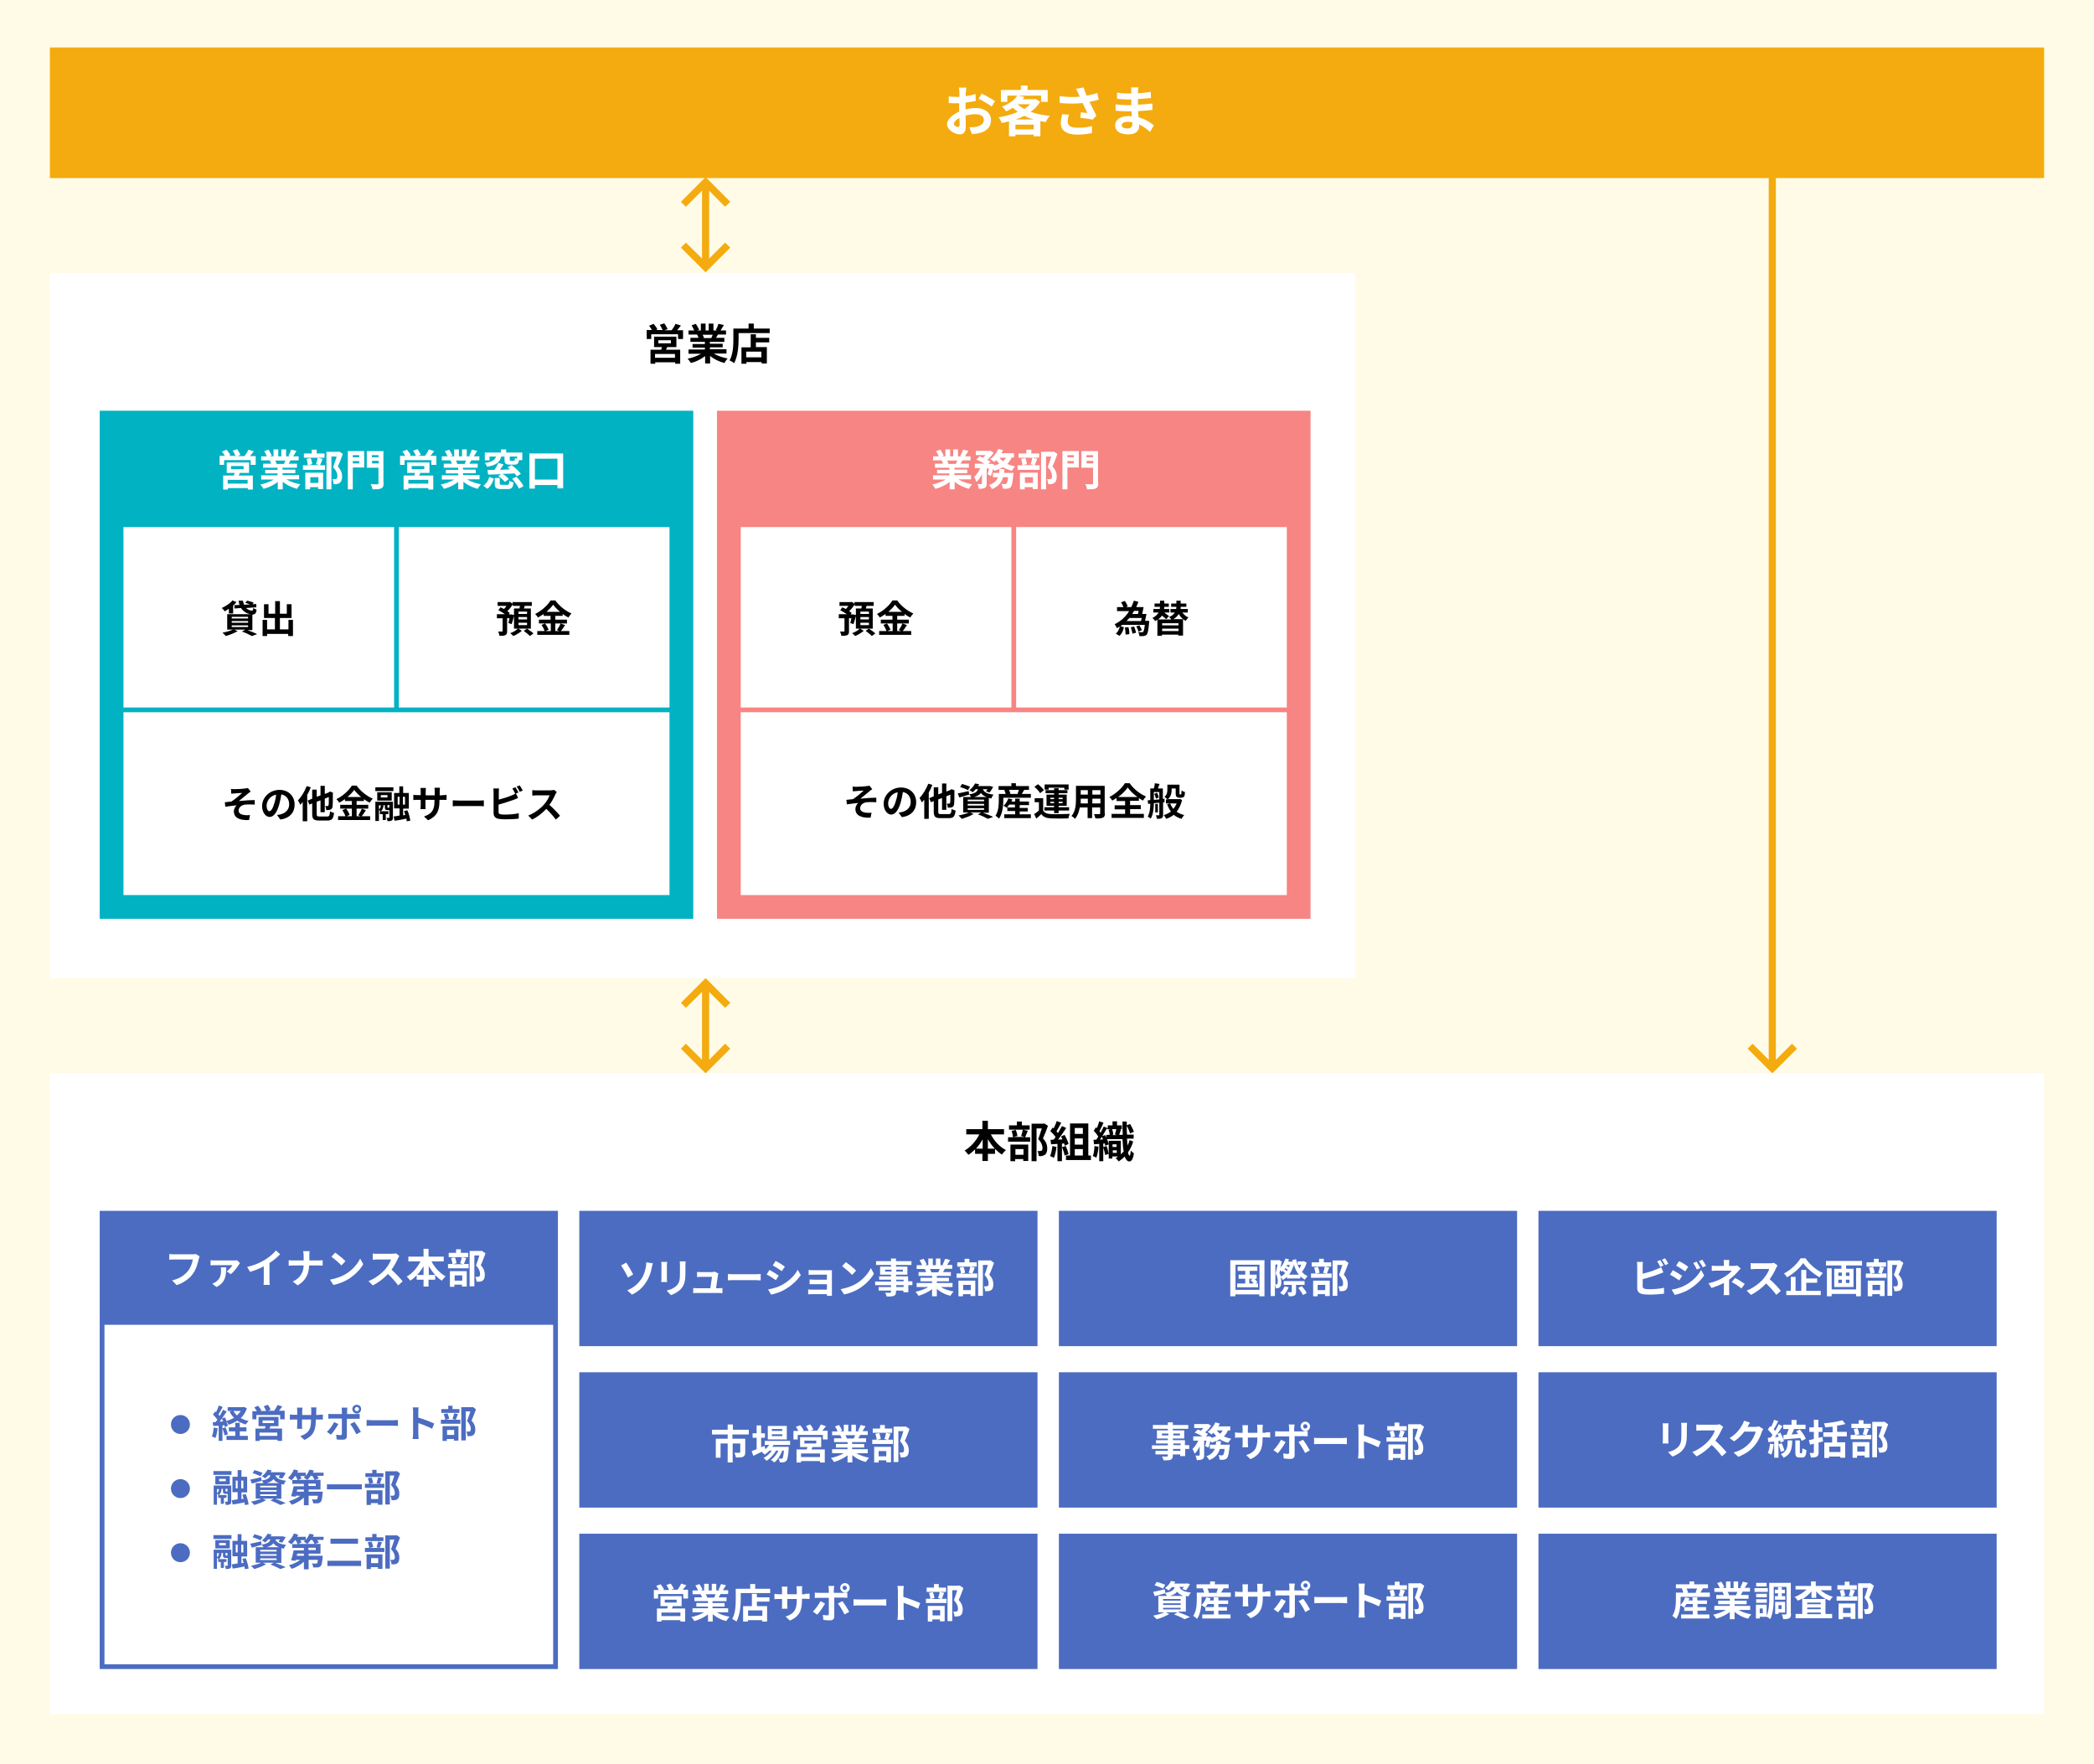 <?xml version="1.0" encoding="utf-8"?>
<!-- Generator: Adobe Illustrator 25.2.1, SVG Export Plug-In . SVG Version: 6.00 Build 0)  -->
<svg version="1.1" xmlns="http://www.w3.org/2000/svg" xmlns:xlink="http://www.w3.org/1999/xlink" x="0px" y="0px" width="882px"
	 height="743px" viewBox="0 0 882 743" style="enable-background:new 0 0 882 743;" xml:space="preserve">
<style type="text/css">
	.st0{fill:#FFFBE7;}
	.st1{fill:#F4AB10;}
	.st2{fill:#FFFFFF;}
	.st3{fill:#00B2C2;}
	.st4{fill:#F78583;}
	.st5{fill:#4C6CC1;}
</style>
<g id="レイヤー_1">
	<g id="レイヤー_2_1_">
	</g>
</g>
<g id="zu">
	<rect class="st0" width="882" height="743"/>
	<rect x="21" y="20" class="st1" width="840" height="55"/>
	<polygon class="st1" points="298.7,446.4 298.7,417.8 305.4,424.5 307.6,422.4 297.2,412 286.8,422.4 288.9,424.5 295.7,417.8 
		295.7,446.4 288.9,439.6 286.8,441.7 297.2,452.1 307.6,441.7 305.4,439.6 	"/>
	<polygon class="st1" points="298.7,108.9 298.7,80.3 305.4,87.1 307.6,85 297.2,74.6 286.8,85 288.9,87.1 295.7,80.3 295.7,108.9 
		288.9,102.2 286.8,104.3 297.2,114.7 307.6,104.3 305.4,102.2 	"/>
	<polygon class="st1" points="748,446.4 748,66.7 745,66.7 745,446.4 738.2,439.6 736.1,441.7 746.5,452.1 756.9,441.7 754.8,439.6 
			"/>
	<rect x="21" y="115" class="st2" width="549.8" height="297"/>
	<rect x="21" y="452" class="st2" width="840" height="270"/>
	<rect x="42" y="173" class="st3" width="250" height="214"/>
	<rect x="302" y="173" class="st4" width="250" height="214"/>
	<rect x="52" y="222" class="st2" width="114" height="76"/>
	<rect x="168" y="222" class="st2" width="114" height="76"/>
	<rect x="312" y="222" class="st2" width="114" height="76"/>
	<rect x="428" y="222" class="st2" width="114" height="76"/>
	<rect x="52" y="300" class="st2" width="230" height="77"/>
	<rect x="312" y="300" class="st2" width="230" height="77"/>
	<rect x="42" y="510" class="st5" width="193" height="193"/>
	<rect x="244" y="510" class="st5" width="193" height="57"/>
	<rect x="446" y="510" class="st5" width="193" height="57"/>
	<rect x="648" y="510" class="st5" width="193" height="57"/>
	<rect x="244" y="578" class="st5" width="193" height="57"/>
	<rect x="446" y="578" class="st5" width="193" height="57"/>
	<rect x="648" y="578" class="st5" width="193" height="57"/>
	<rect x="244" y="646" class="st5" width="193" height="57"/>
	<rect x="446" y="646" class="st5" width="193" height="57"/>
	<rect x="648" y="646" class="st5" width="193" height="57"/>
	<rect x="44" y="558" class="st2" width="189" height="143"/>
</g>
<g id="mo">
	<g>
		<path class="st2" d="M406.7,46.1c1.5-0.4,3.1-0.6,4.4-0.6c3.5,0,6.3,1.9,6.3,5c0,2.7-1.4,4.7-5,5.6c-1.1,0.2-2.1,0.3-3,0.4
			l-1.1-2.9c1,0,2,0,2.8-0.2c1.8-0.3,3.3-1.3,3.3-2.9c0-1.5-1.4-2.4-3.4-2.4c-1.4,0-2.9,0.2-4.3,0.6c0,1.8,0.1,3.6,0.1,4.3
			c0,2.8-1,3.6-2.5,3.6c-2.2,0-5.4-1.9-5.4-4.3c0-2,2.3-4,5.1-5.3c0-0.5,0-1.1,0-1.6v-1.9c-0.4,0-0.9,0-1.2,0c-1,0-2.2,0-3.2-0.1
			l0-2.8c1.3,0.2,2.3,0.2,3.2,0.2c0.4,0,0.9,0,1.3,0c0-0.8,0-1.5,0-1.9c0-0.5-0.1-1.6-0.2-2h3.1c0,0.4-0.1,1.4-0.2,2
			c0,0.5,0,1.1-0.1,1.6c1.5-0.2,3-0.5,4.2-0.9l0.1,2.9c-1.3,0.3-2.9,0.5-4.3,0.7c0,0.7,0,1.4,0,2V46.1z M404.2,52.5
			c0-0.6,0-1.6-0.1-2.8c-1.4,0.7-2.3,1.7-2.3,2.5c0,0.7,1.1,1.3,1.7,1.3C403.8,53.5,404.2,53.2,404.2,52.5z M413.5,39.4
			c1.7,0.9,4.4,2.3,5.6,3.2l-1.4,2.3c-1.1-0.9-4-2.6-5.5-3.3L413.5,39.4z"/>
		<path class="st2" d="M438.1,42.9c-1,1.7-2.3,3-4,4.2c2.4,0.9,5.2,1.4,8.1,1.7c-0.6,0.6-1.4,1.9-1.7,2.6c-0.8-0.1-1.6-0.3-2.3-0.4
			v6.4h-2.8v-0.7h-7.7v0.7H425v-6.3c-1,0.3-2,0.5-3.1,0.7c-0.2-0.7-0.8-1.8-1.3-2.4c2.8-0.4,5.6-1.2,8.1-2.3
			c-0.7-0.5-1.4-1.1-2.1-1.7c-0.9,0.6-1.8,1.1-2.8,1.5c-0.4-0.6-1.2-1.6-1.8-2c3.2-1.2,5.3-2.9,6.5-4.6h-4.2v2.6h-2.7v-5h8.4V36h2.8
			v1.9h8.5v5h-2.8v-2.6h-9.6l2.6,0.5c-0.2,0.3-0.5,0.6-0.7,1h5l0.5-0.1L438.1,42.9z M435.4,54.5v-2h-7.7v2H435.4z M435.3,50.3
			c-1.4-0.4-2.7-0.9-3.9-1.5c-1.1,0.6-2.3,1.1-3.6,1.5H435.3z M428.7,44c0.8,0.7,1.7,1.3,2.7,1.9c1-0.6,1.8-1.3,2.5-2h-5.1L428.7,44
			z"/>
		<path class="st2" d="M462.8,42c-1.1,0.3-2.5,0.6-3.9,0.9c0.9,1.8,2,4,2.9,5.8l-1.6,1.7c-1.2-0.3-3.5-0.6-5.2-0.8l0.3-2.3
			c0.8,0.1,2,0.2,2.7,0.3c-0.6-1.2-1.3-2.7-2-4.2c-2.8,0.3-6,0.3-9.6,0l-0.1-2.9c3.3,0.4,6.1,0.5,8.5,0.2c-0.2-0.4-0.3-0.7-0.5-1.1
			c-0.4-0.9-0.6-1.4-1.1-2.2l3.2-0.6c0.4,1.2,0.8,2.3,1.3,3.5c1.6-0.3,3-0.7,4.5-1.1L462.8,42z M450.3,48.3c-0.3,0.7-0.6,2-0.6,2.7
			c0,1.7,0.9,2.8,4.1,2.8c3.2,0,4.5-0.3,6.2-0.7l-0.1,3c-1.3,0.2-3.2,0.6-6.1,0.6c-4.6,0-7-1.7-7-4.9c0-1,0.3-2.4,0.6-3.7
			L450.3,48.3z"/>
		<path class="st2" d="M484.4,55.6c-1.2-1.2-2.8-2.3-4.6-3.2c0,0.3,0,0.6,0,0.8c0,2-1.5,3.4-4.5,3.4c-3.6,0-5.6-1.4-5.6-3.8
			c0-2.3,2.1-3.9,5.6-3.9c0.5,0,0.9,0,1.4,0.1c0-0.7-0.1-1.4-0.1-2.1h-1.2c-1.3,0-4-0.1-5.5-0.3l0-2.7c1.3,0.3,4.3,0.4,5.5,0.4h1.1
			v-2.4h-1.1c-1.4,0-3.6-0.1-4.9-0.3l0-2.6c1.4,0.3,3.5,0.4,4.9,0.4h1.1v-1c0-0.4,0-1.1-0.1-1.6h3.1c-0.1,0.5-0.1,1-0.2,1.6l0,0.9
			c1.8-0.1,3.4-0.3,5.4-0.6l0.1,2.6c-1.5,0.1-3.3,0.3-5.5,0.4l0,2.4c2.3-0.1,4.2-0.3,6.1-0.5v2.7c-2,0.2-3.8,0.4-6,0.5
			c0,0.9,0.1,1.8,0.2,2.6c2.9,0.8,5.1,2.3,6.4,3.4L484.4,55.6z M476.9,51.5c-0.6-0.1-1.2-0.2-1.9-0.2c-1.6,0-2.5,0.6-2.5,1.4
			c0,0.9,0.8,1.4,2.4,1.4c1.2,0,2-0.4,2-1.7C477,52.2,477,51.9,476.9,51.5z"/>
	</g>
	<g>
		<path d="M287.7,139v3.8h-2.1v-2h-11.3v2h-1.9V139h2.2c-0.3-0.6-0.8-1.2-1.2-1.8l1.9-0.8c0.6,0.7,1.3,1.6,1.6,2.3l-0.6,0.3h2.8
			c-0.3-0.6-0.7-1.5-1.2-2.2l1.9-0.6c0.5,0.7,1.1,1.7,1.4,2.4l-1.3,0.5h3c0.6-0.8,1.3-1.9,1.6-2.7l2.3,0.7c-0.5,0.7-1.1,1.4-1.6,2
			H287.7z M281,146.2c-0.1,0.4-0.3,0.8-0.5,1.1h6v5.9h-2.1v-0.6h-8.4v0.6h-2v-5.9h4.5c0.1-0.4,0.2-0.7,0.3-1.1h-3.3v-4.4h9.4v4.4
			H281z M284.3,149.1h-8.4v1.6h8.4V149.1z M277.3,144.6h5.3v-1.3h-5.3V144.6z"/>
		<path d="M300.8,149c1.5,0.9,3.6,1.6,5.7,2c-0.5,0.5-1.1,1.4-1.4,1.9c-2.2-0.6-4.4-1.6-6-3v3.2h-2.1v-3.1c-1.7,1.3-3.9,2.4-6,2.9
			c-0.3-0.5-0.9-1.4-1.4-1.8c2-0.4,4.1-1.2,5.7-2.1H290v-1.8h6.9v-0.8h-5.2v-1.5h5.2V144h-6.1v-1.7h3.4c-0.1-0.5-0.4-1-0.6-1.4
			l0.2,0h-3.8v-1.7h2.4c-0.3-0.7-0.7-1.5-1.1-2.2l1.8-0.6c0.5,0.8,1.1,1.8,1.4,2.5l-0.9,0.3h1.6v-2.9h2v2.9h1.3v-2.9h2v2.9h1.6
			l-0.6-0.2c0.4-0.7,0.9-1.8,1.1-2.6l2.3,0.5c-0.5,0.8-1,1.6-1.4,2.3h2.3v1.7h-3.4c-0.3,0.5-0.6,1-0.8,1.4h3.5v1.7H299v0.8h5.4v1.5
			H299v0.8h7v1.8H300.8z M295.9,140.9c0.3,0.5,0.5,1,0.6,1.4l-0.3,0.1h3.4c0.2-0.4,0.4-1,0.6-1.4H295.9z"/>
		<path d="M324.2,138.3v2h-13.1v2.5c0,2.9-0.3,7.3-1.9,10.2c-0.4-0.4-1.4-1-1.9-1.2c1.5-2.6,1.6-6.4,1.6-8.9v-4.5h6.4v-2.1h2.2v2.1
			H324.2z M318.4,142.3h5.6v1.9h-5.6v2h4.6v6.9h-2.2v-0.6h-6.4v0.7h-2.1v-6.9h3.9v-5.5h2.2V142.3z M320.7,148.1h-6.4v2.4h6.4V148.1z
			"/>
	</g>
	<g>
		<path d="M417.4,477.9c1.4,2.7,3.7,5.2,6.3,6.5c-0.5,0.4-1.3,1.3-1.7,1.9c-1-0.6-2-1.5-2.9-2.4v2.1h-3v3h-2.3v-3h-3.1v-1.9
			c-0.9,0.9-1.8,1.7-2.8,2.3c-0.4-0.5-1.1-1.4-1.6-1.8c2.5-1.4,4.8-4,6.2-6.8h-5.5v-2.2h6.8v-3.5h2.3v3.5h6.8v2.2H417.4z
			 M413.9,483.8v-3.9c-0.8,1.4-1.8,2.8-2.8,3.9H413.9z M419,483.8c-1.1-1.2-2.1-2.5-2.9-4v4H419z"/>
		<path d="M432.9,476.3c-0.4,1-0.8,2-1.1,2.7h2.1v1.9h-9.3V479h2.1c-0.1-0.7-0.3-1.8-0.6-2.7l1.7-0.4c0.4,0.8,0.7,1.9,0.7,2.6
			l-1.7,0.4h4.8l-1.5-0.4c0.3-0.8,0.6-1.9,0.7-2.7L432.9,476.3z M433.7,475.8H425V474h3.3v-1.6h2.1v1.6h3.3V475.8z M425.7,482.1h7.4
			v6.9H431v-0.8h-3.4v0.9h-2V482.1z M427.7,484v2.4h3.4V484H427.7z M441.4,474.2c-0.6,1.7-1.4,3.8-2.1,5.3c1.5,1.6,1.8,3,1.8,4.2
			c0,1.3-0.3,2.2-1,2.7c-0.3,0.2-0.8,0.4-1.2,0.5c-0.4,0.1-0.9,0.1-1.4,0c0-0.6-0.2-1.5-0.5-2.1c0.4,0,0.7,0.1,1,0
			c0.3,0,0.5-0.1,0.7-0.1c0.3-0.2,0.4-0.6,0.4-1.2c0-1-0.4-2.3-1.8-3.7c0.5-1.3,1.1-3.1,1.5-4.5h-2.2v13.8h-2.1v-15.8h5.1l0.3-0.1
			L441.4,474.2z"/>
		<path d="M445,483.1c-0.2,1.7-0.6,3.5-1.1,4.6c-0.4-0.2-1.2-0.6-1.6-0.8c0.5-1.1,0.8-2.7,1-4.2L445,483.1z M447.3,481.7v7.4h-1.9
			v-7.3l-2.7,0.2l-0.2-1.9l1.3-0.1c0.3-0.3,0.6-0.7,0.8-1.1c-0.5-0.8-1.4-1.7-2.2-2.5l1-1.5c0.1,0.1,0.3,0.3,0.4,0.4
			c0.5-1,1-2.2,1.3-3.1l1.9,0.7c-0.6,1.2-1.4,2.6-2,3.6c0.2,0.3,0.5,0.5,0.6,0.8c0.6-1,1.2-2.1,1.7-3l1.8,0.8
			c-1,1.6-2.3,3.4-3.4,4.9l1.8-0.1c-0.2-0.4-0.4-0.9-0.6-1.2l1.5-0.7c0.7,1.2,1.4,2.8,1.7,3.8l-1.6,0.8c-0.1-0.3-0.1-0.6-0.3-1
			L447.3,481.7z M448.9,482.7c0.5,1.1,1,2.5,1.2,3.4l-1.7,0.6c-0.1-0.9-0.6-2.4-1.1-3.5L448.9,482.7z M459.5,486.7v1.9h-10.5v-1.9
			h1.7v-13.5h7.7v13.5H459.5z M452.7,475.1v2.5h3.4v-2.5H452.7z M456.1,479.5h-3.4v2.6h3.4V479.5z M452.7,486.7h3.4V484h-3.4V486.7z
			"/>
		<path d="M462.7,483c-0.1,1.7-0.5,3.5-0.9,4.6c-0.3-0.2-1.1-0.5-1.5-0.7c0.5-1.1,0.6-2.7,0.7-4.2L462.7,483z M477.3,480.8
			c-0.5,1.7-1.2,3.2-2.2,4.6c0.2,0.9,0.5,1.4,0.7,1.4c0.2,0,0.4-0.8,0.5-2.2c0.3,0.4,1,1,1.3,1.2c-0.4,2.8-1.2,3.4-1.9,3.4
			c-0.9,0-1.5-0.8-2-2.1c-0.7,0.8-1.6,1.5-2.5,2.1c-0.3-0.4-0.9-1.1-1.3-1.4c0.4-0.2,0.7-0.4,1-0.7h-2.4v0.9H467v-7.5h5.1v5.7
			c0.4-0.4,0.8-0.8,1.2-1.2c-0.3-1.4-0.4-3.2-0.5-5.2h-6.5c0.3,0.8,0.6,1.6,0.7,2.2l-1.5,0.6c0-0.3-0.1-0.6-0.2-1l-0.6,0.1v1.4
			l1.4-0.4c0.4,1,0.7,2.4,0.9,3.3l-1.5,0.5c-0.1-0.9-0.5-2.1-0.8-3.2v5.8h-1.7v-7.3c-0.8,0.1-1.5,0.1-2.2,0.2l-0.2-1.9l1.2-0.1
			c0.3-0.4,0.5-0.8,0.8-1.3c-0.5-0.8-1.2-1.7-1.9-2.4l0.9-1.5c0.1,0.1,0.2,0.2,0.4,0.4c0.4-1,0.8-2.1,1-2.9l1.8,0.6
			c-0.5,1.2-1.2,2.6-1.7,3.6c0.2,0.2,0.3,0.4,0.5,0.6c0.5-0.9,0.9-1.8,1.3-2.6l1.7,0.7V474h2v-1.7h1.9v1.7h2v1.6h-1l0.7,0.1
			c-0.3,0.8-0.6,1.7-0.8,2.3h1.5c-0.1-1.7-0.1-3.6-0.1-5.6h1.8c0,0.6,0,1.1,0,1.6l1.4-0.6c0.6,1,1.3,2.4,1.6,3.3l-1.6,0.7
			c-0.3-0.9-0.8-2.2-1.4-3.2c0,1.3,0,2.6,0.1,3.7h2.8v1.7h-2.8c0.1,1.1,0.1,2.1,0.2,2.9c0.4-0.7,0.7-1.5,0.9-2.3L477.3,480.8z
			 M464.6,479.9c-0.2-0.4-0.3-0.8-0.5-1.1c-0.3,0.4-0.5,0.8-0.8,1.2L464.6,479.9z M465.5,478.1c0.2,0.3,0.4,0.7,0.5,1.1V478h1.4
			c0-0.6-0.2-1.5-0.5-2.2l1-0.2h-1.6v-0.4c-0.6,1-1.3,2.2-2,3.3L465.5,478.1z M469.6,477.8c0.2-0.6,0.5-1.5,0.6-2.2h-1.8
			c0.3,0.7,0.5,1.7,0.5,2.3l-0.6,0.2h2.1L469.6,477.8z M468.6,482v1.1h1.7V482H468.6z M470.4,485.6v-1.1h-1.7v1.1H470.4z"/>
	</g>
	<g>
		<path class="st2" d="M84.1,529.2c-0.2,0.3-0.3,0.8-0.4,1.2c-0.4,1.7-1.1,4.3-2.5,6.2c-1.5,2-3.8,3.7-6.8,4.7l-1.9-2
			c3.4-0.8,5.3-2.3,6.7-4c1.1-1.4,1.8-3.3,2-4.8h-7.9c-0.8,0-1.6,0-2,0.1v-2.4c0.5,0.1,1.5,0.1,2,0.1h7.9c0.3,0,0.9,0,1.3-0.1
			L84.1,529.2z"/>
		<path class="st2" d="M101.1,532c-0.2,0.2-0.4,0.5-0.5,0.7c-0.6,1-2.2,3.1-3.4,4l-1.7-1.2c1-0.7,2-1.9,2.4-2.6h-7.4
			c-0.6,0-1.1,0-1.8,0.1v-2.2c0.5,0.1,1.2,0.1,1.8,0.1h7.9c0.4,0,1.1,0,1.4-0.1L101.1,532z M95.3,533.8c-0.1,3.2-0.1,6.2-4.1,8.3
			l-1.8-1.4c0.4-0.2,0.9-0.4,1.4-0.7c1.9-1.3,2.3-2.8,2.3-5c0-0.4-0.1-0.9-0.1-1.2H95.3z"/>
		<path class="st2" d="M113.5,539c0,0.7,0,1.8,0.2,2.2H111c0.1-0.4,0.1-1.5,0.1-2.2v-5.6c-1.8,0.9-3.9,1.8-5.8,2.3l-1.2-2.1
			c3-0.6,5.8-1.9,7.7-3.1c1.7-1.1,3.5-2.6,4.4-3.8l1.8,1.6c-1.3,1.3-2.8,2.6-4.5,3.7V539z"/>
		<path class="st2" d="M134,530.9c0.8,0,1.5-0.1,1.9-0.1v2.3c-0.4,0-1.2-0.1-1.9-0.1h-3.8c-0.1,3.4-1.2,6.2-4.8,8.4l-2.1-1.6
			c3.3-1.5,4.5-4,4.6-6.8h-4.3c-0.7,0-1.4,0.1-2,0.1v-2.3c0.5,0.1,1.2,0.1,1.9,0.1h4.4V529c0-0.6-0.1-1.5-0.2-2h2.7
			c-0.1,0.5-0.1,1.5-0.1,2v1.9H134z"/>
		<path class="st2" d="M145.5,536.7c2.9-1.7,5.1-4.3,6.2-6.6l1.3,2.4c-1.3,2.3-3.6,4.6-6.3,6.3c-1.7,1-3.9,2-6.3,2.4l-1.4-2.2
			C141.6,538.5,143.8,537.7,145.5,536.7z M145.5,531.2l-1.7,1.8c-0.9-1-3-2.8-4.2-3.7l1.6-1.7C142.3,528.4,144.5,530.1,145.5,531.2z
			"/>
		<path class="st2" d="M168.2,529c-0.1,0.2-0.4,0.7-0.6,1.1c-0.6,1.3-1.5,3.1-2.7,4.7c1.7,1.5,3.7,3.6,4.7,4.9l-1.9,1.7
			c-1.1-1.5-2.7-3.3-4.3-4.8c-1.8,1.9-4.1,3.7-6.4,4.8l-1.8-1.8c2.7-1,5.4-3.1,7-4.9c1.1-1.3,2.2-3,2.5-4.2H159
			c-0.7,0-1.6,0.1-2,0.1V528c0.5,0.1,1.5,0.1,2,0.1h6c0.7,0,1.4-0.1,1.8-0.2L168.2,529z"/>
		<path class="st2" d="M181.8,531.4c1.3,2.5,3.5,4.9,5.9,6.2c-0.5,0.4-1.2,1.3-1.6,1.8c-1-0.6-1.9-1.4-2.8-2.3v1.9h-2.8v2.9h-2.1
			v-2.9h-2.9v-1.8c-0.8,0.8-1.7,1.6-2.7,2.2c-0.4-0.5-1-1.3-1.5-1.7c2.4-1.3,4.5-3.8,5.8-6.4H172v-2h6.4v-3.3h2.1v3.3h6.4v2H181.8z
			 M178.4,537v-3.7c-0.8,1.4-1.7,2.6-2.7,3.7H178.4z M183.3,537c-1-1.1-1.9-2.4-2.7-3.7v3.7H183.3z"/>
		<path class="st2" d="M196.4,529.9c-0.4,0.9-0.7,1.9-1,2.5h2v1.8h-8.7v-1.8h1.9c-0.1-0.7-0.3-1.7-0.6-2.5l1.6-0.3
			c0.4,0.8,0.6,1.8,0.7,2.5l-1.6,0.4h4.5l-1.4-0.4c0.3-0.7,0.6-1.8,0.7-2.6L196.4,529.9z M197.2,529.5H189v-1.8h3.1v-1.5h2v1.5h3.1
			V529.5z M189.6,535.4h7v6.5h-2v-0.8h-3.2v0.9h-1.9V535.4z M191.5,537.2v2.2h3.2v-2.2H191.5z M204.5,527.9c-0.6,1.6-1.3,3.6-2,5
			c1.4,1.5,1.7,2.9,1.7,4c0,1.2-0.3,2.1-0.9,2.5c-0.3,0.2-0.7,0.4-1.2,0.4c-0.4,0.1-0.9,0.1-1.4,0c0-0.5-0.2-1.4-0.5-2
			c0.4,0,0.7,0.1,1,0c0.2,0,0.5-0.1,0.6-0.1c0.3-0.2,0.4-0.6,0.4-1.2c0-0.9-0.4-2.1-1.7-3.5c0.5-1.2,1-2.9,1.4-4.2h-2.1v13h-2v-14.9
			h4.8l0.3-0.1L204.5,527.9z"/>
	</g>
	<g>
		<path class="st2" d="M263.8,531.8c0.8,1.2,2.3,3.8,2.9,5l-2.2,1.3c-0.7-1.5-2-3.8-2.9-5.1L263.8,531.8z M270,538.9
			c1.3-1.8,1.7-3.7,2-5.1c0.2-0.8,0.2-1.6,0.2-2.1l2.8,0.4c-0.2,0.6-0.4,1.5-0.5,2c-0.4,2-1.1,4.1-2.4,6c-1.3,2.1-3.2,3.9-5.9,5.2
			l-2-1.8C266.9,542.4,268.7,540.7,270,538.9z"/>
		<path class="st2" d="M281,531.5c0,0.4-0.1,0.7-0.1,1.3v5.7c0,0.4,0,1.1,0.1,1.5h-2.5c0-0.3,0.1-1,0.1-1.5v-5.7
			c0-0.3,0-0.9-0.1-1.3H281z M288.8,531.3c0,0.5-0.1,1-0.1,1.7v3.4c0,3.7-0.7,5.2-2,6.6c-1.1,1.2-2.9,2.1-4.1,2.5l-1.8-1.9
			c1.7-0.4,3.1-1,4.2-2.1c1.2-1.3,1.4-2.5,1.4-5.2V533c0-0.7,0-1.2-0.1-1.7H288.8z"/>
		<path class="st2" d="M302.6,542.6c0.4,0,1.2,0,1.7-0.1v2.2c-0.3,0-1.2-0.1-1.6-0.1h-9c-0.6,0-1,0-1.7,0.1v-2.2
			c0.5,0.1,1.1,0.1,1.7,0.1h5.5c0.2-1.4,0.6-3.9,0.7-4.8h-4.6c-0.5,0-1.2,0.1-1.7,0.1v-2.2c0.4,0.1,1.2,0.1,1.7,0.1h4.4
			c0.4,0,1.1-0.1,1.3-0.2l1.6,0.8c-0.1,0.2-0.1,0.5-0.2,0.7c-0.1,1-0.6,3.9-0.8,5.5H302.6z"/>
		<path class="st2" d="M306.6,536.6c0.6,0.1,1.9,0.1,2.7,0.1h9.1c0.8,0,1.5-0.1,2-0.1v2.7c-0.4,0-1.3-0.1-2-0.1h-9.1
			c-1,0-2.1,0-2.7,0.1V536.6z"/>
		<path class="st2" d="M328,537.3l-1.2,1.9c-1-0.7-2.7-1.8-3.9-2.4l1.2-1.9C325.3,535.5,327.2,536.7,328,537.3z M329.4,541.2
			c2.9-1.6,5.3-3.9,6.6-6.4l1.3,2.3c-1.6,2.3-4,4.5-6.8,6.1c-1.7,1-4.2,1.8-5.7,2.1l-1.3-2.2C325.5,542.8,327.5,542.2,329.4,541.2z
			 M330.6,533.5l-1.3,1.9c-1-0.7-2.7-1.8-3.8-2.4l1.2-1.9C327.9,531.7,329.8,532.9,330.6,533.5z"/>
		<path class="st2" d="M350.4,544.6c0,0.3,0,0.8,0,1.2h-2.1c0-0.2,0-0.4,0-0.7h-6.4c-0.5,0-1.2,0-1.5,0.1v-2.1
			c0.3,0,0.9,0.1,1.5,0.1h6.4v-2.3h-5.4c-0.6,0-1.5,0-1.9,0v-2c0.4,0,1.2,0.1,1.9,0.1h5.4v-2.1h-5.6c-0.6,0-1.7,0-2.1,0.1v-2.1
			c0.4,0.1,1.5,0.1,2.1,0.1h6.4c0.4,0,1,0,1.3,0c0,0.2,0,0.8,0,1.1V544.6z"/>
		<path class="st2" d="M360.6,540.7c2.9-1.7,5.1-4.3,6.2-6.6l1.3,2.4c-1.3,2.3-3.6,4.6-6.3,6.3c-1.7,1-3.9,2-6.3,2.4l-1.4-2.2
			C356.7,542.5,358.9,541.7,360.6,540.7z M360.6,535.2l-1.7,1.8c-0.9-1-3-2.8-4.2-3.7l1.6-1.7C357.4,532.4,359.6,534.1,360.6,535.2z
			"/>
		<path class="st2" d="M384.4,541.3h-1.8v3h-2.1v-0.7h-3.1v0.5c0,1-0.2,1.4-0.9,1.7c-0.6,0.3-1.6,0.3-3,0.3
			c-0.1-0.5-0.4-1.2-0.7-1.6c0.8,0,1.8,0,2.1,0c0.3,0,0.4-0.1,0.4-0.4v-0.5h-5.2v-1.5h5.2v-0.8h-6.7v-1.5h6.7V539h-5v-1.4h5v-0.7
			h-4.6v-3.4h4.6v-0.7h-6.3v-1.6h6.3v-1.1h2.1v1.1h6.5v1.6h-6.5v0.7h4.8v3.4h-4.8v0.7h5.1v2.1h1.8V541.3z M375.5,535.6v-0.8h-2.7
			v0.8H375.5z M377.5,534.8v0.8h2.8v-0.8H377.5z M377.5,539.7h3.1V539h-3.1V539.7z M380.6,541.3h-3.1v0.8h3.1V541.3z"/>
		<path class="st2" d="M396.3,542.1c1.4,0.9,3.4,1.5,5.4,1.9c-0.5,0.4-1.1,1.3-1.4,1.8c-2.1-0.5-4.1-1.5-5.7-2.9v3.1h-2v-3
			c-1.6,1.2-3.7,2.2-5.7,2.8c-0.3-0.5-0.9-1.3-1.3-1.7c1.9-0.4,3.9-1.1,5.4-2h-4.9v-1.7h6.5v-0.7h-4.9v-1.5h4.9v-0.8h-5.7v-1.6h3.2
			c-0.1-0.4-0.4-0.9-0.6-1.3l0.2,0h-3.6v-1.6h2.3c-0.2-0.6-0.7-1.5-1.1-2.1l1.7-0.6c0.5,0.7,1.1,1.7,1.3,2.4l-0.8,0.3h1.5v-2.8h1.9
			v2.8h1.3v-2.8h1.9v2.8h1.5l-0.6-0.2c0.4-0.7,0.8-1.7,1.1-2.5l2.1,0.5c-0.5,0.8-0.9,1.5-1.3,2.1h2.2v1.6H398
			c-0.3,0.5-0.5,1-0.8,1.4h3.3v1.6h-5.9v0.8h5.1v1.5h-5.1v0.7h6.6v1.7H396.3z M391.7,534.5c0.2,0.4,0.5,0.9,0.6,1.3l-0.3,0.1h3.2
			c0.2-0.4,0.4-0.9,0.6-1.4H391.7z"/>
		<path class="st2" d="M410.6,533.9c-0.4,0.9-0.7,1.9-1,2.5h2v1.8h-8.7v-1.8h1.9c-0.1-0.7-0.3-1.7-0.6-2.5l1.6-0.3
			c0.4,0.8,0.6,1.8,0.7,2.5l-1.6,0.4h4.5l-1.4-0.4c0.3-0.7,0.6-1.8,0.7-2.6L410.6,533.9z M411.4,533.5h-8.2v-1.8h3.1v-1.5h2v1.5h3.1
			V533.5z M403.8,539.4h7v6.5h-2v-0.8h-3.2v0.9h-1.9V539.4z M405.7,541.2v2.2h3.2v-2.2H405.7z M418.7,531.9c-0.6,1.6-1.3,3.6-2,5
			c1.4,1.5,1.7,2.9,1.7,4c0,1.2-0.3,2.1-0.9,2.5c-0.3,0.2-0.7,0.4-1.2,0.4c-0.4,0.1-0.9,0.1-1.4,0c0-0.5-0.2-1.4-0.5-2
			c0.4,0,0.7,0.1,1,0c0.2,0,0.5-0.1,0.6-0.1c0.3-0.2,0.4-0.6,0.4-1.2c0-0.9-0.4-2.1-1.7-3.5c0.5-1.2,1-2.9,1.4-4.2h-2.1v13h-2v-14.9
			h4.8l0.3-0.1L418.7,531.9z"/>
	</g>
	<g>
		<path class="st2" d="M532.6,530.8V546h-2.2v-0.8h-10.1v0.8h-2.1v-15.2H532.6z M530.5,543.3v-10.6h-10.1v10.6H530.5z M529.9,540.6
			v1.6h-8.8v-1.6h3.4v-2h-2.8v-1.7h2.8v-1.6h-3.2v-1.8h8.3v1.8h-3.2v1.6h2.9v1.7h-0.9c0.5,0.5,1,1.1,1.3,1.5l-0.9,0.5H529.9z
			 M526.3,540.6h1.7c-0.3-0.5-0.8-1-1.2-1.5l1-0.5h-1.6V540.6z"/>
		<path class="st2" d="M550.4,531.8c-0.4,1.4-1.2,2.9-2,3.9c0.7,0.8,1.4,1.4,2.4,1.8c-0.4,0.3-0.9,1-1.2,1.5
			c-0.7-0.4-1.3-0.9-1.9-1.4v0.9h-5.6v-0.7c-0.5,0.5-1.1,1-1.8,1.3c-0.2-0.4-0.6-0.9-0.9-1.2c0.2,0.7,0.3,1.4,0.3,2.1
			c0,1.1-0.2,1.9-0.7,2.2c-0.2,0.2-0.5,0.3-0.8,0.4c-0.2,0-0.5,0.1-0.9,0c0-0.4-0.1-1.1-0.3-1.6v4.9h-1.8v-15.1h3.2l0.3-0.1l1.2,0.7
			c-0.2,0.8-0.4,1.7-0.6,2.5c1-1,1.7-2.4,2.1-3.8l1.5,0.3c-0.1,0.3-0.2,0.6-0.3,1h1.1l0.3-0.1l0.5,0.2c-0.1-0.3-0.1-0.6-0.2-0.8
			l1.6-0.3c0.3,1.4,0.8,2.8,1.4,3.9c0.3-0.5,0.6-1.1,0.8-1.6h-1.5v-1.4h2.2l0.3-0.1L550.4,531.8z M537.1,541c0.2,0,0.3,0,0.5,0
			s0.3-0.1,0.4-0.2c0.1-0.2,0.2-0.6,0.2-1.1c0-0.9-0.1-2-0.9-3.3c0.3-1.1,0.6-2.7,0.8-3.8h-0.9V541z M541.3,536.2
			c-0.3-0.3-0.7-0.6-1-0.9c-0.2,0.1-0.3,0.3-0.4,0.4c-0.2-0.2-0.4-0.4-0.7-0.7c-0.1,0.4-0.2,0.8-0.3,1.2c0.3,0.5,0.5,1,0.6,1.4
			C540.1,537.4,540.8,536.9,541.3,536.2z M542.8,542.2c-0.5,1.2-1.3,2.5-2.1,3.3c-0.4-0.3-1.1-0.7-1.5-0.9c0.8-0.7,1.5-1.8,1.9-2.8
			L542.8,542.2z M545.9,541.2v2.9c0,0.8-0.2,1.3-0.7,1.6c-0.6,0.3-1.3,0.3-2.3,0.3c-0.1-0.5-0.4-1.2-0.6-1.7c0.6,0,1.3,0,1.5,0
			c0.2,0,0.3-0.1,0.3-0.2v-2.9h-3.4v-1.6h8.8v1.6H545.9z M542.4,534.8c-0.3-0.2-0.6-0.5-1-0.7c-0.1,0.2-0.3,0.4-0.4,0.5
			c0.4,0.2,0.8,0.5,1.1,0.8C542.1,535.2,542.3,535,542.4,534.8z M542.1,532.8c-0.1,0.1-0.1,0.2-0.2,0.4c0.3,0.2,0.7,0.4,1,0.6
			c0.1-0.3,0.3-0.6,0.4-1H542.1z M547.1,536.9c-0.9-1.1-1.6-2.5-2.1-4.2c-0.5,1.6-1.2,3-2,4.2H547.1z M548.3,541.7
			c0.8,0.9,1.7,2.1,2.1,2.9l-1.6,0.9c-0.3-0.8-1.2-2.1-2-3L548.3,541.7z"/>
		<path class="st2" d="M559.9,533.9c-0.4,0.9-0.7,1.9-1,2.5h2v1.8h-8.7v-1.8h1.9c-0.1-0.7-0.3-1.7-0.6-2.5l1.6-0.3
			c0.4,0.8,0.6,1.8,0.7,2.5l-1.6,0.4h4.5l-1.4-0.4c0.3-0.7,0.6-1.8,0.7-2.6L559.9,533.9z M560.7,533.5h-8.2v-1.8h3.1v-1.5h2v1.5h3.1
			V533.5z M553.1,539.4h7v6.5h-2v-0.8H555v0.9h-1.9V539.4z M555,541.2v2.2h3.2v-2.2H555z M568,531.9c-0.6,1.6-1.3,3.6-2,5
			c1.4,1.5,1.7,2.9,1.7,4c0,1.2-0.3,2.1-0.9,2.5c-0.3,0.2-0.7,0.4-1.2,0.4c-0.4,0.1-0.9,0.1-1.4,0c0-0.5-0.2-1.4-0.5-2
			c0.4,0,0.7,0.1,1,0c0.2,0,0.5-0.1,0.6-0.1c0.3-0.2,0.4-0.6,0.4-1.2c0-0.9-0.4-2.1-1.7-3.5c0.5-1.2,1-2.9,1.4-4.2h-2.1v13h-2v-14.9
			h4.8l0.3-0.1L568,531.9z"/>
	</g>
	<g>
		<path class="st2" d="M501,610.3h-1.8v3h-2.1v-0.7h-3.1v0.5c0,1-0.2,1.4-0.9,1.7c-0.6,0.3-1.6,0.3-3,0.3c-0.1-0.5-0.4-1.2-0.7-1.6
			c0.8,0,1.8,0,2.1,0c0.3,0,0.4-0.1,0.4-0.4v-0.5h-5.2v-1.5h5.2v-0.8h-6.7v-1.5h6.7V608h-5v-1.4h5v-0.7h-4.6v-3.4h4.6v-0.7h-6.3
			v-1.6h6.3v-1.1h2.1v1.1h6.5v1.6h-6.5v0.7h4.8v3.4h-4.8v0.7h5.1v2.1h1.8V610.3z M492.1,604.6v-0.8h-2.7v0.8H492.1z M494.2,603.8
			v0.8h2.8v-0.8H494.2z M494.2,608.7h3.1V608h-3.1V608.7z M497.2,610.3h-3.1v0.8h3.1V610.3z"/>
		<path class="st2" d="M517.2,602.5c-0.4,1-1,1.8-1.7,2.5c0.9,0.4,2,0.8,3.1,1c-0.4,0.4-1,1.2-1.3,1.7c-1.3-0.3-2.4-0.8-3.5-1.5
			c-1,0.6-2.2,1.1-3.5,1.4c-0.1-0.2-0.3-0.4-0.5-0.7c-0.2,1.1-0.5,2.1-0.8,2.8l-1.4-0.6c0.2-0.6,0.4-1.5,0.5-2.3h-0.9v6
			c0,0.9-0.1,1.5-0.7,1.8c-0.6,0.3-1.3,0.4-2.4,0.4c-0.1-0.6-0.3-1.4-0.6-1.9c0.6,0,1.3,0,1.5,0c0.2,0,0.3-0.1,0.3-0.3v-3.6
			c-0.6,1.3-1.3,2.4-2.1,3.1c-0.2-0.6-0.6-1.4-0.9-2c0.9-0.8,1.8-2.2,2.4-3.5h-2.1V605h3.9c-1-0.6-2.2-1.2-3.3-1.6l1.3-1.3
			c0.4,0.2,0.9,0.3,1.3,0.5c0.4-0.3,0.7-0.7,1.1-1.1H503v-1.7h5.5l0.3-0.1l1.3,0.8c-0.6,1-1.5,2-2.5,2.8c0.5,0.3,0.9,0.5,1.2,0.7
			L508,605h0.8l0.3-0.1l1.2,0.4l-0.1,0.4c0.7-0.2,1.5-0.5,2.1-0.8c-0.4-0.4-0.8-0.9-1.2-1.4c-0.3,0.3-0.5,0.5-0.8,0.7
			c-0.4-0.3-1.2-0.9-1.6-1.1c1.3-1,2.6-2.5,3.2-4l1.9,0.5c-0.2,0.4-0.4,0.8-0.6,1.2h5v1.7H517.2z M518,608.6c0,0,0,0.5-0.1,0.8
			c-0.3,2.9-0.6,4.2-1.1,4.8c-0.4,0.4-0.7,0.5-1.2,0.6c-0.4,0.1-1.1,0.1-1.9,0c0-0.6-0.2-1.4-0.5-1.9c0.6,0.1,1.2,0.1,1.5,0.1
			c0.2,0,0.4,0,0.5-0.2c0.2-0.2,0.5-1,0.6-2.5h-2c-0.6,2-1.8,3.7-4.5,4.7c-0.2-0.5-0.7-1.2-1.2-1.6c2-0.7,3-1.8,3.6-3.2h-2.1v-1.7
			h2.5c0.1-0.5,0.1-1,0.2-1.5h2c-0.1,0.5-0.1,1-0.2,1.5H518z M512.5,602.5c0.4,0.5,0.9,1,1.4,1.4c0.5-0.4,0.8-0.9,1.1-1.4H512.5z"/>
		<path class="st2" d="M533.1,603.3c0.9,0,1.4,0,1.9-0.1v2.3c-0.4,0-1-0.1-1.9-0.1h-1.3v0.6c0,4.2-1,6.8-5.1,8.6l-1.8-1.7
			c3.3-1.1,4.7-2.6,4.7-6.8v-0.6h-4v2.3c0,0.7,0.1,1.4,0.1,1.8h-2.4c0.1-0.3,0.1-1,0.1-1.8v-2.3h-1.4c-0.9,0-1.5,0-1.8,0.1v-2.3
			c0.3,0.1,1,0.2,1.8,0.2h1.4v-1.7c0-0.6-0.1-1.2-0.1-1.5h2.4c-0.1,0.3-0.1,0.9-0.1,1.5v1.7h4v-1.8c0-0.7-0.1-1.2-0.1-1.6h2.4
			c0,0.3-0.1,0.9-0.1,1.6v1.8H533.1z"/>
		<path class="st2" d="M541.5,607.4c-0.8,1.5-2.3,3.7-3.3,4.7l-1.8-1.3c1.1-1.1,2.5-3,3.2-4.4L541.5,607.4z M545.3,605v7.9
			c0,1-0.6,1.6-1.8,1.6c-0.9,0-1.9-0.1-2.8-0.2l-0.2-2.1c0.7,0.1,1.5,0.2,1.9,0.2c0.4,0,0.6-0.2,0.6-0.6c0-0.6,0-6,0-6.8v0h-4.3
			c-0.5,0-1.2,0-1.6,0.1v-2.3c0.5,0.1,1.1,0.1,1.6,0.1h4.3v-1.4c0-0.4-0.1-1.2-0.2-1.5h2.5c0,0.2-0.2,1.1-0.2,1.5v1.4h4
			c0.5,0,1.2-0.1,1.7-0.1v2.2c-0.5,0-1.2-0.1-1.6-0.1H545.3z M548.8,606.4c0.9,1.1,2.2,3.2,2.9,4.5l-2,1.1c-0.7-1.5-1.9-3.5-2.8-4.6
			L548.8,606.4z M547.8,600.8c0-1.1,0.9-2,2-2s2,0.9,2,2s-0.9,2-2,2S547.8,601.8,547.8,600.8z M548.9,600.8c0,0.5,0.4,0.9,0.9,0.9
			c0.5,0,0.9-0.4,0.9-0.9c0-0.5-0.4-0.9-0.9-0.9C549.3,599.8,548.9,600.2,548.9,600.8z"/>
		<path class="st2" d="M553.5,605.6c0.6,0.1,1.9,0.1,2.7,0.1h9.1c0.8,0,1.5-0.1,2-0.1v2.7c-0.4,0-1.3-0.1-2-0.1h-9.1
			c-1,0-2.1,0-2.7,0.1V605.6z"/>
		<path class="st2" d="M580.6,609.6c-1.8-0.9-4.3-1.9-6.1-2.5v4.8c0,0.5,0.1,1.7,0.2,2.4H572c0.1-0.7,0.2-1.7,0.2-2.4v-9.8
			c0-0.6-0.1-1.5-0.2-2.1h2.7c-0.1,0.6-0.2,1.3-0.2,2.1v2.5c2.3,0.7,5.5,1.9,7.1,2.6L580.6,609.6z"/>
		<path class="st2" d="M591.7,602.9c-0.4,0.9-0.7,1.9-1,2.5h2v1.8h-8.7v-1.8h1.9c-0.1-0.7-0.3-1.7-0.6-2.5l1.6-0.3
			c0.4,0.8,0.6,1.8,0.7,2.5l-1.6,0.4h4.5l-1.4-0.4c0.3-0.7,0.6-1.8,0.7-2.6L591.7,602.9z M592.5,602.5h-8.2v-1.8h3.1v-1.5h2v1.5h3.1
			V602.5z M584.9,608.4h7v6.5h-2v-0.8h-3.2v0.9h-1.9V608.4z M586.8,610.2v2.2h3.2v-2.2H586.8z M599.8,600.9c-0.6,1.6-1.3,3.6-2,5
			c1.4,1.5,1.7,2.9,1.7,4c0,1.2-0.3,2.1-0.9,2.5c-0.3,0.2-0.7,0.4-1.2,0.4c-0.4,0.1-0.9,0.1-1.4,0c0-0.5-0.2-1.4-0.5-2
			c0.4,0,0.7,0.1,1,0c0.2,0,0.5-0.1,0.6-0.1c0.3-0.2,0.4-0.6,0.4-1.2c0-0.9-0.4-2.1-1.7-3.5c0.5-1.2,1-2.9,1.4-4.2h-2.1v13h-2v-14.9
			h4.8l0.3-0.1L599.8,600.9z"/>
	</g>
	<g>
		<path class="st2" d="M496.4,679.1c1.7,0.6,3.7,1.4,4.8,2l-2.3,0.9c-1-0.6-2.7-1.4-4.4-2l1.5-0.9h-5l1.5,0.7
			c-1.4,0.9-3.6,1.8-5.3,2.2c-0.4-0.4-1.1-1.1-1.5-1.5c1.6-0.3,3.5-0.8,4.7-1.4h-2.5v-6.9h3.6c-0.2-0.4-0.5-0.9-0.8-1.2l0,0.1
			c-1.5,0.4-3,0.9-4.3,1.2l-0.7-1.8c1.3-0.2,3.1-0.7,4.9-1.1l0.2,1.5c2.7-0.4,3.6-1.2,4-2.4h-1.2c-0.4,0.5-0.8,0.9-1.4,1.4
			c-0.4-0.4-1.1-0.8-1.5-1c1.2-0.9,2.1-2,2.5-3l1.8,0.3c-0.1,0.3-0.3,0.6-0.4,0.8h5l0.3-0.1l1.3,0.3c-0.4,0.9-1.1,1.9-1.6,2.6
			l-1.6-0.5c0.2-0.3,0.4-0.6,0.7-0.9h-1.9c0.4,1.1,1.3,2,4.8,2.4c-0.4,0.4-0.8,1.2-1,1.6c-0.4-0.1-0.8-0.1-1.1-0.2v6.6H496.4z
			 M489.9,669.1c-0.8-0.4-2.4-1-3.6-1.4l0.9-1.4c1.1,0.3,2.7,0.8,3.6,1.2L489.9,669.1z M489.9,674.2h7.4v-0.7h-7.4V674.2z
			 M489.9,676h7.4v-0.7h-7.4V676z M489.9,677.9h7.4v-0.7h-7.4V677.9z M498.4,672.2c-1.3-0.5-2.1-1.1-2.6-1.8
			c-0.6,0.8-1.5,1.4-3.1,1.8H498.4z"/>
		<path class="st2" d="M518.4,670.9v1.7h-12.3v1c0,2.4-0.3,6-1.9,8.3c-0.3-0.4-1.2-1.1-1.6-1.3c1.4-2.1,1.5-5,1.5-7.1v-2.7h3.1
			c-0.1-0.5-0.4-1.2-0.6-1.7l0.4-0.1H504v-1.7h5.7v-1.2h2v1.2h5.8v1.7h-2.1c-0.4,0.6-0.8,1.3-1.1,1.8H518.4z M513.3,680h5v1.7h-11.9
			V680h4.9v-1.5h-3.6v-1.5l-0.1,0.1c-0.4-0.3-1.1-0.8-1.6-1c0.9-0.8,1.7-2.1,2.1-3.3l1.8,0.4c-0.1,0.3-0.2,0.6-0.4,0.9h1.7v-1.3h2
			v1.3h4.1v1.5h-4.1v1.3h3.6v1.5h-3.6V680z M511.3,676.9v-1.3h-2.6c-0.3,0.5-0.6,0.9-1,1.3H511.3z M508.6,669.1
			c0.3,0.6,0.5,1.2,0.6,1.7l-0.5,0.1h4l-0.3-0.1c0.2-0.5,0.4-1.1,0.6-1.7H508.6z"/>
		<path class="st2" d="M533.2,670.3c0.9,0,1.4,0,1.9-0.1v2.3c-0.4,0-1-0.1-1.9-0.1h-1.3v0.6c0,4.2-1,6.8-5.1,8.6l-1.8-1.7
			c3.3-1.1,4.7-2.6,4.7-6.8v-0.6h-4v2.3c0,0.7,0.1,1.4,0.1,1.8h-2.4c0.1-0.3,0.1-1,0.1-1.8v-2.3H522c-0.8,0-1.5,0-1.8,0.1v-2.3
			c0.3,0.1,1,0.2,1.8,0.2h1.4v-1.7c0-0.6-0.1-1.2-0.1-1.5h2.4c-0.1,0.3-0.1,0.9-0.1,1.5v1.7h4v-1.8c0-0.7-0.1-1.2-0.1-1.6h2.4
			c0,0.3-0.1,0.9-0.1,1.6v1.8H533.2z"/>
		<path class="st2" d="M541.6,674.4c-0.8,1.5-2.3,3.7-3.3,4.7l-1.8-1.3c1.1-1.1,2.5-3,3.2-4.4L541.6,674.4z M545.4,672v7.9
			c0,1-0.6,1.6-1.8,1.6c-0.9,0-1.9-0.1-2.8-0.2l-0.2-2.1c0.7,0.1,1.5,0.2,1.9,0.2c0.4,0,0.6-0.2,0.6-0.6c0-0.6,0-6,0-6.8v0h-4.3
			c-0.5,0-1.2,0-1.6,0.1v-2.3c0.5,0.1,1.1,0.1,1.6,0.1h4.3v-1.4c0-0.4-0.1-1.2-0.2-1.5h2.5c0,0.2-0.2,1.1-0.2,1.5v1.4h4
			c0.5,0,1.2-0.1,1.7-0.1v2.2c-0.5,0-1.2-0.1-1.6-0.1H545.4z M548.9,673.4c0.9,1.1,2.2,3.2,2.9,4.5l-2,1.1c-0.7-1.5-1.9-3.5-2.8-4.6
			L548.9,673.4z M547.9,667.8c0-1.1,0.9-2,2-2s2,0.9,2,2s-0.9,2-2,2S547.9,668.8,547.9,667.8z M549,667.8c0,0.5,0.4,0.9,0.9,0.9
			c0.5,0,0.9-0.4,0.9-0.9c0-0.5-0.4-0.9-0.9-0.9C549.4,666.8,549,667.2,549,667.8z"/>
		<path class="st2" d="M553.6,672.6c0.6,0.1,1.9,0.1,2.7,0.1h9.1c0.8,0,1.5-0.1,2-0.1v2.7c-0.4,0-1.3-0.1-2-0.1h-9.1
			c-1,0-2.1,0-2.7,0.1V672.6z"/>
		<path class="st2" d="M580.8,676.6c-1.8-0.9-4.3-1.9-6.1-2.5v4.8c0,0.5,0.1,1.7,0.2,2.4h-2.7c0.1-0.7,0.2-1.7,0.2-2.4v-9.8
			c0-0.6-0.1-1.5-0.2-2.1h2.7c-0.1,0.6-0.2,1.3-0.2,2.1v2.5c2.3,0.7,5.5,1.9,7.1,2.6L580.8,676.6z"/>
		<path class="st2" d="M591.8,669.9c-0.4,0.9-0.7,1.9-1,2.5h2v1.8H584v-1.8h1.9c-0.1-0.7-0.3-1.7-0.6-2.5l1.6-0.3
			c0.4,0.8,0.6,1.8,0.7,2.5l-1.6,0.4h4.5l-1.4-0.4c0.3-0.7,0.6-1.8,0.7-2.6L591.8,669.9z M592.6,669.5h-8.2v-1.8h3.1v-1.5h2v1.5h3.1
			V669.5z M585,675.4h7v6.5h-2v-0.8h-3.2v0.9H585V675.4z M586.9,677.2v2.2h3.2v-2.2H586.9z M599.9,667.9c-0.6,1.6-1.3,3.6-2,5
			c1.4,1.5,1.7,2.9,1.7,4c0,1.2-0.3,2.1-0.9,2.5c-0.3,0.2-0.7,0.4-1.2,0.4c-0.4,0.1-0.9,0.1-1.4,0c0-0.5-0.2-1.4-0.5-2
			c0.4,0,0.7,0.1,1,0c0.2,0,0.5-0.1,0.6-0.1c0.3-0.2,0.4-0.6,0.4-1.2c0-0.9-0.4-2.1-1.7-3.5c0.5-1.2,1-2.9,1.4-4.2h-2.1v13h-2v-14.9
			h4.8l0.3-0.1L599.9,667.9z"/>
	</g>
	<g>
		<path class="st2" d="M720.2,670.9v1.7h-12.3v1c0,2.4-0.3,6-1.9,8.3c-0.3-0.4-1.2-1.1-1.6-1.3c1.4-2.1,1.5-5,1.5-7.1v-2.7h3.1
			c-0.1-0.5-0.4-1.2-0.6-1.7l0.4-0.1h-2.9v-1.7h5.7v-1.2h2v1.2h5.8v1.7h-2.1c-0.4,0.6-0.8,1.3-1.1,1.8H720.2z M715,680h5v1.7h-11.9
			V680h4.9v-1.5h-3.6v-1.5l-0.1,0.1c-0.4-0.3-1.1-0.8-1.6-1c0.9-0.8,1.7-2.1,2.1-3.3l1.8,0.4c-0.1,0.3-0.2,0.6-0.4,0.9h1.7v-1.3h2
			v1.3h4.1v1.5H715v1.3h3.6v1.5H715V680z M713,676.9v-1.3h-2.6c-0.3,0.5-0.6,0.9-1,1.3H713z M710.4,669.1c0.3,0.6,0.5,1.2,0.6,1.7
			l-0.5,0.1h4l-0.3-0.1c0.2-0.5,0.4-1.1,0.6-1.7H710.4z"/>
		<path class="st2" d="M732.3,678.1c1.4,0.9,3.4,1.5,5.4,1.9c-0.5,0.4-1.1,1.3-1.4,1.8c-2.1-0.5-4.1-1.5-5.7-2.9v3.1h-2v-3
			c-1.6,1.2-3.7,2.2-5.7,2.8c-0.3-0.5-0.9-1.3-1.3-1.7c1.9-0.4,3.9-1.1,5.4-2h-4.9v-1.7h6.5v-0.7h-4.9v-1.5h4.9v-0.8h-5.7v-1.6h3.2
			c-0.1-0.4-0.4-0.9-0.6-1.3l0.2,0h-3.6v-1.6h2.3c-0.2-0.6-0.7-1.5-1.1-2.1l1.7-0.6c0.5,0.7,1.1,1.7,1.3,2.4l-0.8,0.3h1.5v-2.8h1.9
			v2.8h1.3v-2.8h1.9v2.8h1.5l-0.6-0.2c0.4-0.7,0.8-1.7,1.1-2.5l2.1,0.5c-0.5,0.8-0.9,1.5-1.3,2.1h2.2v1.6H734
			c-0.3,0.5-0.5,1-0.8,1.4h3.3v1.6h-5.9v0.8h5.1v1.5h-5.1v0.7h6.6v1.7H732.3z M727.7,670.5c0.2,0.4,0.5,0.9,0.6,1.3l-0.3,0.1h3.2
			c0.2-0.4,0.4-0.9,0.6-1.4H727.7z"/>
		<path class="st2" d="M744.6,670.5H739v-1.6h5.6V670.5z M754.4,679.7c0,1-0.2,1.6-0.7,1.9c-0.6,0.3-1.4,0.4-2.6,0.4
			c-0.1-0.5-0.3-1.4-0.6-2c0.7,0,1.5,0,1.7,0c0.2,0,0.3-0.1,0.3-0.3v-11.3h-5.4v4.6c0,2.7-0.2,6.6-1.5,9c-0.3-0.3-1-0.8-1.4-1h-3
			v0.7h-1.6v-5.8h4.5v4.7c1-2.2,1.1-5.3,1.1-7.6v-6.3h9.1V679.7z M744.2,672.8h-4.5v-1.5h4.5V672.8z M739.7,673.6h4.5v1.5h-4.5
			V673.6z M744.1,668.2h-4.4v-1.5h4.4V668.2z M742.5,677.5h-1.3v2h1.3V677.5z M748.9,672.3v-1.2h-1.3v-1.5h1.3v-1.1h1.6v1.1h1.3v1.5
			h-1.3v1.2h1.5v1.5h-4.4v-1.5H748.9z M749.1,679.2v0.6h-1.4v-5.1h4.2v4.5H749.1z M749.1,676.1v1.6h1.3v-1.6H749.1z"/>
		<path class="st2" d="M766.8,669.7c1.3,1.3,3.3,2.3,5.2,2.9c-0.4,0.4-1,1.1-1.3,1.6c-0.6-0.2-1.2-0.5-1.8-0.8v6.4h2.8v1.8h-15.4
			v-1.8h2.8v-6.5c-0.6,0.4-1.3,0.7-1.9,0.9c-0.3-0.5-0.8-1.2-1.3-1.6c1.9-0.6,3.7-1.8,5-3.1h-4.6V668h6.5v-1.9h2v1.9h6.6v1.8H766.8z
			 M768.8,673.4c-1.4-0.8-2.8-1.9-3.8-3.1v2.7h-2v-2.7c-1,1.2-2.3,2.3-3.7,3.2H768.8z M766.9,675h-5.7v0.7h5.7V675z M761.2,677.8
			h5.7v-0.7h-5.7V677.8z M766.9,679.9v-0.7h-5.7v0.7H766.9z"/>
		<path class="st2" d="M781.3,669.9c-0.4,0.9-0.7,1.9-1,2.5h2v1.8h-8.7v-1.8h1.9c-0.1-0.7-0.3-1.7-0.6-2.5l1.6-0.3
			c0.4,0.8,0.6,1.8,0.7,2.5l-1.6,0.4h4.5l-1.4-0.4c0.3-0.7,0.6-1.8,0.7-2.6L781.3,669.9z M782.1,669.5h-8.2v-1.8h3.1v-1.5h2v1.5h3.1
			V669.5z M774.5,675.4h7v6.5h-2v-0.8h-3.2v0.9h-1.9V675.4z M776.3,677.2v2.2h3.2v-2.2H776.3z M789.3,667.9c-0.6,1.6-1.3,3.6-2,5
			c1.4,1.5,1.7,2.9,1.7,4c0,1.2-0.3,2.1-0.9,2.5c-0.3,0.2-0.7,0.4-1.2,0.4c-0.4,0.1-0.9,0.1-1.4,0c0-0.5-0.2-1.4-0.5-2
			c0.4,0,0.7,0.1,1,0c0.2,0,0.5-0.1,0.6-0.1c0.3-0.2,0.4-0.6,0.4-1.2c0-0.9-0.4-2.1-1.7-3.5c0.5-1.2,1-2.9,1.4-4.2h-2.1v13h-2v-14.9
			h4.8l0.3-0.1L789.3,667.9z"/>
	</g>
	<g>
		<path class="st2" d="M308.5,604.2v1.8h5.4v5.7c0,1-0.2,1.5-0.9,1.9c-0.7,0.3-1.7,0.3-3,0.3c-0.1-0.6-0.4-1.4-0.7-2
			c0.8,0,1.9,0,2.1,0s0.4-0.1,0.4-0.3V608h-3.2v8h-2.1v-8h-3v6h-2V606h5v-1.8h-6.6v-2h6.6V600h2.2v2.2h6.7v2H308.5z"/>
		<path class="st2" d="M325.8,608.6c-0.1,0.3-0.3,0.5-0.5,0.8h6.9c0,0,0,0.5,0,0.7c-0.2,3.3-0.5,4.7-1,5.2c-0.3,0.4-0.7,0.5-1.1,0.6
			c-0.4,0.1-1,0.1-1.7,0c0-0.5-0.2-1.2-0.5-1.6c0.5,0.1,1,0.1,1.2,0.1c0.2,0,0.4,0,0.5-0.2c0.2-0.3,0.4-1.1,0.6-3.2h-0.7
			c-0.7,1.9-2,4-3.4,5c-0.3-0.4-0.9-0.8-1.4-1.1c1.3-0.8,2.4-2.3,3.2-3.9h-1c-0.9,1.6-2.5,3.3-4,4.3c-0.3-0.4-0.9-0.9-1.3-1.2
			c1.3-0.6,2.6-1.8,3.5-3.1h-1c-0.6,0.6-1.3,1.2-2,1.7c-0.3-0.3-0.9-0.9-1.3-1.2c-1.2,0.6-2.4,1.2-3.5,1.7l-0.7-2
			c0.6-0.2,1.3-0.5,2.1-0.8v-4.8h-1.7v-1.9h1.7v-3.3h1.9v3.3h1.6v1.9h-1.6v4l1.4-0.6l0.4,1.4c0.6-0.5,1.1-1.1,1.6-1.8h-1.9v-1.7
			h10.7v1.7H325.8z M331.4,606.3h-8v-5.7h8V606.3z M329.5,601.9h-4.4v0.8h4.4V601.9z M329.5,604.1h-4.4v0.8h4.4V604.1z"/>
		<path class="st2" d="M348.6,602.7v3.6h-2v-1.9H336v1.9h-1.8v-3.6h2.1c-0.3-0.5-0.7-1.2-1.1-1.7l1.8-0.7c0.6,0.6,1.2,1.5,1.5,2.2
			l-0.5,0.2h2.6c-0.2-0.6-0.7-1.4-1.1-2.1l1.8-0.6c0.5,0.7,1.1,1.6,1.3,2.2l-1.2,0.4h2.8c0.5-0.7,1.2-1.8,1.5-2.6l2.2,0.7
			c-0.5,0.6-1,1.3-1.5,1.9H348.6z M342.2,609.5c-0.1,0.4-0.3,0.7-0.4,1h5.6v5.5h-2v-0.6h-8v0.6h-1.9v-5.5h4.3c0.1-0.3,0.2-0.7,0.3-1
			h-3.1v-4.2h8.9v4.2H342.2z M345.4,612.2h-8v1.5h8V612.2z M338.8,608h5v-1.2h-5V608z"/>
		<path class="st2" d="M360.7,612.1c1.4,0.9,3.4,1.5,5.4,1.9c-0.5,0.4-1.1,1.3-1.4,1.8c-2.1-0.5-4.1-1.5-5.7-2.9v3.1h-2v-3
			c-1.6,1.2-3.7,2.2-5.7,2.8c-0.3-0.5-0.9-1.3-1.3-1.7c1.9-0.4,3.9-1.1,5.4-2h-4.9v-1.7h6.5v-0.7h-4.9v-1.5h4.9v-0.8h-5.7v-1.6h3.2
			c-0.1-0.4-0.4-0.9-0.6-1.3l0.2,0h-3.6v-1.6h2.3c-0.2-0.6-0.7-1.5-1.1-2.1l1.7-0.6c0.5,0.7,1.1,1.7,1.3,2.4l-0.8,0.3h1.5v-2.8h1.9
			v2.8h1.3v-2.8h1.9v2.8h1.5l-0.6-0.2c0.4-0.7,0.8-1.7,1.1-2.5l2.1,0.5c-0.5,0.8-0.9,1.5-1.3,2.1h2.2v1.6h-3.2
			c-0.3,0.5-0.5,1-0.8,1.4h3.3v1.6h-5.9v0.8h5.1v1.5h-5.1v0.7h6.6v1.7H360.7z M356.1,604.5c0.2,0.4,0.5,0.9,0.6,1.3l-0.3,0.1h3.2
			c0.2-0.4,0.4-0.9,0.6-1.4H356.1z"/>
		<path class="st2" d="M375.1,603.9c-0.4,0.9-0.7,1.9-1,2.5h2v1.8h-8.7v-1.8h1.9c-0.1-0.7-0.3-1.7-0.6-2.5l1.6-0.3
			c0.4,0.8,0.6,1.8,0.7,2.5l-1.6,0.4h4.5l-1.4-0.4c0.3-0.7,0.6-1.8,0.7-2.6L375.1,603.9z M375.8,603.5h-8.2v-1.8h3.1v-1.5h2v1.5h3.1
			V603.5z M368.3,609.4h7v6.5h-2v-0.8h-3.2v0.9h-1.9V609.4z M370.1,611.2v2.2h3.2v-2.2H370.1z M383.1,601.9c-0.6,1.6-1.3,3.6-2,5
			c1.4,1.5,1.7,2.9,1.7,4c0,1.2-0.3,2.1-0.9,2.5c-0.3,0.2-0.7,0.4-1.2,0.4c-0.4,0.1-0.9,0.1-1.4,0c0-0.5-0.2-1.4-0.5-2
			c0.4,0,0.7,0.1,1,0c0.2,0,0.5-0.1,0.6-0.1c0.3-0.2,0.4-0.6,0.4-1.2c0-0.9-0.4-2.1-1.7-3.5c0.5-1.2,1-2.9,1.4-4.2h-2.1v13h-2v-14.9
			h4.8l0.3-0.1L383.1,601.9z"/>
	</g>
	<g>
		<path class="st2" d="M289.8,669.7v3.6h-2v-1.9h-10.6v1.9h-1.8v-3.6h2.1c-0.3-0.5-0.7-1.2-1.1-1.7l1.8-0.7c0.6,0.6,1.2,1.5,1.5,2.2
			l-0.5,0.2h2.6c-0.2-0.6-0.7-1.4-1.1-2.1l1.8-0.6c0.5,0.7,1.1,1.6,1.3,2.2l-1.2,0.4h2.8c0.5-0.7,1.2-1.8,1.5-2.6l2.2,0.7
			c-0.5,0.6-1,1.3-1.5,1.9H289.8z M283.4,676.5c-0.1,0.4-0.3,0.7-0.4,1h5.6v5.5h-2v-0.6h-8v0.6h-1.9v-5.5h4.3c0.1-0.3,0.2-0.7,0.3-1
			h-3.1v-4.2h8.9v4.2H283.4z M286.6,679.2h-8v1.5h8V679.2z M280,675h5v-1.2h-5V675z"/>
		<path class="st2" d="M301.9,679.1c1.4,0.9,3.4,1.5,5.4,1.9c-0.5,0.4-1.1,1.3-1.4,1.8c-2.1-0.5-4.1-1.5-5.7-2.9v3.1h-2v-3
			c-1.6,1.2-3.7,2.2-5.7,2.8c-0.3-0.5-0.9-1.3-1.3-1.7c1.9-0.4,3.9-1.1,5.4-2h-4.9v-1.7h6.5v-0.7h-4.9v-1.5h4.9v-0.8h-5.7v-1.6h3.2
			c-0.1-0.4-0.4-0.9-0.6-1.3l0.2,0h-3.6v-1.6h2.3c-0.2-0.6-0.7-1.5-1.1-2.1l1.7-0.6c0.5,0.7,1.1,1.7,1.3,2.4l-0.8,0.3h1.5v-2.8h1.9
			v2.8h1.3v-2.8h1.9v2.8h1.5l-0.6-0.2c0.4-0.7,0.8-1.7,1.1-2.5l2.1,0.5c-0.5,0.8-0.9,1.5-1.3,2.1h2.2v1.6h-3.2
			c-0.3,0.5-0.5,1-0.8,1.4h3.3v1.6h-5.9v0.8h5.1v1.5h-5.1v0.7h6.6v1.7H301.9z M297.3,671.5c0.2,0.4,0.5,0.9,0.6,1.3l-0.3,0.1h3.2
			c0.2-0.4,0.4-0.9,0.6-1.4H297.3z"/>
		<path class="st2" d="M324.4,669.1v1.9H312v2.4c0,2.7-0.3,6.9-1.8,9.6c-0.4-0.3-1.3-0.9-1.8-1.1c1.4-2.4,1.5-6,1.5-8.4v-4.3h6.1v-2
			h2.1v2H324.4z M318.8,672.8h5.3v1.8h-5.3v1.9h4.3v6.5h-2.1v-0.6h-6v0.6h-2v-6.5h3.7v-5.2h2.1V672.8z M321.1,678.3h-6v2.3h6V678.3z
			"/>
		<path class="st2" d="M339.1,671.3c0.9,0,1.4,0,1.9-0.1v2.3c-0.4,0-1-0.1-1.9-0.1h-1.3v0.6c0,4.2-1,6.8-5.1,8.6l-1.8-1.7
			c3.3-1.1,4.7-2.6,4.7-6.8v-0.6h-4v2.3c0,0.7,0.1,1.4,0.1,1.8h-2.4c0.1-0.3,0.1-1,0.1-1.8v-2.3H328c-0.8,0-1.5,0-1.8,0.1v-2.3
			c0.3,0.1,1,0.2,1.8,0.2h1.4v-1.7c0-0.6-0.1-1.2-0.1-1.5h2.4c-0.1,0.3-0.1,0.9-0.1,1.5v1.7h4v-1.8c0-0.7-0.1-1.2-0.1-1.6h2.4
			c0,0.3-0.1,0.9-0.1,1.6v1.8H339.1z"/>
		<path class="st2" d="M347.5,675.4c-0.8,1.5-2.3,3.7-3.3,4.7l-1.8-1.3c1.1-1.1,2.5-3,3.2-4.4L347.5,675.4z M351.4,673v7.9
			c0,1-0.6,1.6-1.8,1.6c-0.9,0-1.9-0.1-2.8-0.2l-0.2-2.1c0.7,0.1,1.5,0.2,1.9,0.2c0.4,0,0.6-0.2,0.6-0.6c0-0.6,0-6,0-6.8v0h-4.3
			c-0.5,0-1.2,0-1.6,0.1v-2.3c0.5,0.1,1.1,0.1,1.6,0.1h4.3v-1.4c0-0.4-0.1-1.2-0.2-1.5h2.5c0,0.2-0.2,1.1-0.2,1.5v1.4h4
			c0.5,0,1.2-0.1,1.7-0.1v2.2c-0.5,0-1.2-0.1-1.6-0.1H351.4z M354.8,674.4c0.9,1.1,2.2,3.2,2.9,4.5l-2,1.1c-0.7-1.5-1.9-3.5-2.8-4.6
			L354.8,674.4z M353.9,668.8c0-1.1,0.9-2,2-2s2,0.9,2,2s-0.9,2-2,2S353.9,669.8,353.9,668.8z M354.9,668.8c0,0.5,0.4,0.9,0.9,0.9
			c0.5,0,0.9-0.4,0.9-0.9c0-0.5-0.4-0.9-0.9-0.9C355.3,667.8,354.9,668.2,354.9,668.8z"/>
		<path class="st2" d="M359.5,673.6c0.6,0.1,1.9,0.1,2.7,0.1h9.1c0.8,0,1.5-0.1,2-0.1v2.7c-0.4,0-1.3-0.1-2-0.1h-9.1
			c-1,0-2.1,0-2.7,0.1V673.6z"/>
		<path class="st2" d="M386.7,677.6c-1.8-0.9-4.3-1.9-6.1-2.5v4.8c0,0.5,0.1,1.7,0.2,2.4H378c0.1-0.7,0.2-1.7,0.2-2.4v-9.8
			c0-0.6-0.1-1.5-0.2-2.1h2.7c-0.1,0.6-0.2,1.3-0.2,2.1v2.5c2.3,0.7,5.5,1.9,7.1,2.6L386.7,677.6z"/>
		<path class="st2" d="M397.7,670.9c-0.4,0.9-0.7,1.9-1,2.5h2v1.8H390v-1.8h1.9c-0.1-0.7-0.3-1.7-0.6-2.5l1.6-0.3
			c0.4,0.8,0.6,1.8,0.7,2.5l-1.6,0.4h4.5l-1.4-0.4c0.3-0.7,0.6-1.8,0.7-2.6L397.7,670.9z M398.5,670.5h-8.2v-1.8h3.1v-1.5h2v1.5h3.1
			V670.5z M390.9,676.4h7v6.5h-2v-0.8h-3.2v0.9h-1.9V676.4z M392.8,678.2v2.2h3.2v-2.2H392.8z M405.8,668.9c-0.6,1.6-1.3,3.6-2,5
			c1.4,1.5,1.7,2.9,1.7,4c0,1.2-0.3,2.1-0.9,2.5c-0.3,0.2-0.7,0.4-1.2,0.4c-0.4,0.1-0.9,0.1-1.4,0c0-0.5-0.2-1.4-0.5-2
			c0.4,0,0.7,0.1,1,0c0.2,0,0.5-0.1,0.6-0.1c0.3-0.2,0.4-0.6,0.4-1.2c0-0.9-0.4-2.1-1.7-3.5c0.5-1.2,1-2.9,1.4-4.2h-2.1v13h-2v-14.9
			h4.8l0.3-0.1L405.8,668.9z"/>
	</g>
	<g>
		<path class="st2" d="M691.9,541.8c0,0.7,0.3,0.9,1.1,1.1c0.5,0.1,1.2,0.1,2,0.1c1.8,0,4.5-0.2,5.9-0.6v2.5
			c-1.6,0.2-4.2,0.4-6.1,0.4c-1.1,0-2.1-0.1-2.9-0.2c-1.5-0.3-2.3-1.1-2.3-2.5v-9.3c0-0.4-0.1-1.2-0.1-1.8h2.5
			c-0.1,0.5-0.1,1.3-0.1,1.8v3.2c2-0.5,4.4-1.2,5.9-1.9c0.6-0.2,1.2-0.5,1.9-0.9l0.9,2.2c-0.7,0.3-1.4,0.6-2,0.8
			c-1.7,0.7-4.5,1.5-6.7,2.1V541.8z M699.3,533.6c-0.3-0.7-0.9-1.7-1.3-2.3l1.3-0.6c0.4,0.6,1,1.7,1.4,2.3L699.3,533.6z M701.3,530
			c0.5,0.6,1.1,1.7,1.4,2.3l-1.3,0.6c-0.4-0.7-0.9-1.7-1.4-2.3L701.3,530z"/>
		<path class="st2" d="M708.5,537.4l-1.2,1.9c-1-0.7-2.7-1.8-3.9-2.4l1.2-1.9C705.8,535.6,707.7,536.8,708.5,537.4z M709.9,541.3
			c2.9-1.6,5.3-3.9,6.6-6.4l1.3,2.3c-1.6,2.4-4,4.5-6.7,6.1c-1.7,1-4.2,1.8-5.7,2.1l-1.3-2.2C706,542.9,708.1,542.3,709.9,541.3z
			 M711.1,533.6l-1.3,1.9c-1-0.7-2.7-1.8-3.8-2.4l1.2-1.9C708.4,531.7,710.3,532.9,711.1,533.6z M716.2,534.1l-1.5,0.6
			c-0.5-1.1-0.9-1.8-1.5-2.7l1.4-0.6C715.1,532.2,715.8,533.3,716.2,534.1z M718.6,533.2l-1.4,0.6c-0.5-1.1-1-1.7-1.6-2.6l1.4-0.6
			C717.5,531.3,718.2,532.4,718.6,533.2z"/>
		<path class="st2" d="M733.2,534.3c-0.4,0.4-1,1-1.3,1.4c-0.9,1-2.2,2.3-3.6,3.3c0,1.4,0,3.2,0,4.3c0,0.7,0.1,1.6,0.1,2.2H726
			c0.1-0.5,0.1-1.5,0.1-2.2v-2.9c-1.6,0.8-3.4,1.5-5.2,2.1l-1.3-2c3.3-0.7,5.5-1.9,6.9-2.8c1.3-0.8,2.4-1.8,2.9-2.5h-6.2
			c-0.6,0-1.7,0-2.2,0.1v-2.2c0.6,0.1,1.6,0.1,2.2,0.1h2.9v-0.9c0-0.5,0-1.1-0.1-1.6h2.4c-0.1,0.4-0.1,1-0.1,1.6v0.9h2
			c0.5,0,1-0.1,1.4-0.2L733.2,534.3z M730.8,538.3c1.6,0.8,2.4,1.3,4.1,2.5l-1.4,1.9c-1.5-1.2-2.6-1.9-4.1-2.7L730.8,538.3z"/>
		<path class="st2" d="M748.7,533c-0.1,0.2-0.4,0.7-0.6,1.1c-0.6,1.3-1.5,3.1-2.7,4.7c1.7,1.5,3.7,3.6,4.7,4.9l-1.9,1.7
			c-1.1-1.5-2.7-3.3-4.3-4.8c-1.8,1.9-4.1,3.7-6.4,4.8l-1.8-1.8c2.7-1,5.4-3.1,7-4.9c1.1-1.3,2.2-3,2.5-4.2h-5.8
			c-0.7,0-1.6,0.1-2,0.1V532c0.5,0.1,1.5,0.1,2,0.1h6c0.7,0,1.4-0.1,1.8-0.2L748.7,533z"/>
		<path class="st2" d="M760.5,530c1.8,2.7,4.6,5,7.3,6.2c-0.5,0.5-1,1.2-1.4,1.8c-2.6-1.5-5.5-3.9-6.9-6c-1.4,2.1-4,4.4-6.8,6
			c-0.3-0.5-0.8-1.2-1.3-1.6c2.9-1.5,5.7-4.2,7-6.4H760.5z M760.8,543.7h6.1v1.8h-14.5v-1.8h1.9v-5.9h2v5.9h2.4v-8.8h2.1v3.6h4.6
			v1.8h-4.6V543.7z"/>
		<path class="st2" d="M784.3,531.1v1.9h-6.7v1.4h3.1v7.7h-8.1v-7.7h3V533h-6.5v-1.9H784.3z M781.8,534.1h2V546h-2v-1h-10.3v1h-2
			v-11.8h2v8.9h10.3V534.1z M774.3,537.4h1.5V536h-1.5V537.4z M774.3,540.4h1.5V539h-1.5V540.4z M779,536h-1.5v1.4h1.5V536z
			 M779,539h-1.5v1.4h1.5V539z"/>
		<path class="st2" d="M793.6,533.9c-0.4,0.9-0.7,1.9-1,2.5h2v1.8h-8.7v-1.8h1.9c-0.1-0.7-0.3-1.7-0.6-2.5l1.7-0.3
			c0.4,0.8,0.6,1.8,0.7,2.5l-1.6,0.4h4.5l-1.4-0.4c0.3-0.7,0.6-1.8,0.7-2.6L793.6,533.9z M794.4,533.5h-8.2v-1.8h3.1v-1.5h2v1.5h3.1
			V533.5z M786.8,539.4h7v6.5h-2v-0.8h-3.2v0.9h-1.9V539.4z M788.7,541.2v2.2h3.2v-2.2H788.7z M801.7,531.9c-0.6,1.6-1.3,3.6-2,5
			c1.4,1.5,1.7,2.9,1.7,4c0,1.2-0.3,2.1-0.9,2.5c-0.3,0.2-0.7,0.4-1.2,0.4c-0.4,0.1-0.9,0.1-1.4,0c0-0.5-0.2-1.4-0.5-2
			c0.4,0,0.7,0.1,1,0c0.2,0,0.5-0.1,0.6-0.1c0.3-0.2,0.4-0.6,0.4-1.2c0-0.9-0.4-2.1-1.7-3.5c0.5-1.2,1-2.9,1.4-4.2h-2.1v13h-2v-14.9
			h4.8l0.3-0.1L801.7,531.9z"/>
	</g>
	<g>
		<path class="st2" d="M702.8,599.5c0,0.4-0.1,0.7-0.1,1.3v5.7c0,0.4,0,1.1,0.1,1.5h-2.5c0-0.3,0.1-1,0.1-1.5v-5.7
			c0-0.3,0-0.9-0.1-1.3H702.8z M710.6,599.3c0,0.5-0.1,1-0.1,1.7v3.4c0,3.7-0.7,5.2-2,6.6c-1.1,1.2-2.9,2.1-4.1,2.5l-1.8-1.9
			c1.7-0.4,3.1-1,4.2-2.1c1.2-1.3,1.4-2.5,1.4-5.2V601c0-0.7,0-1.2-0.1-1.7H710.6z"/>
		<path class="st2" d="M725.8,601c-0.1,0.2-0.4,0.7-0.6,1.1c-0.6,1.3-1.5,3.1-2.7,4.7c1.7,1.5,3.7,3.6,4.7,4.9l-1.9,1.7
			c-1.1-1.5-2.7-3.3-4.3-4.8c-1.8,1.9-4.1,3.7-6.4,4.8l-1.8-1.8c2.7-1,5.4-3.1,7-4.9c1.1-1.3,2.2-3,2.5-4.2h-5.8
			c-0.7,0-1.6,0.1-2,0.1V600c0.5,0.1,1.5,0.1,2,0.1h6c0.7,0,1.4-0.1,1.8-0.2L725.8,601z"/>
		<path class="st2" d="M742.7,601.9c-0.2,0.3-0.4,0.8-0.6,1.2c-0.5,1.5-1.4,3.8-3,5.7c-1.6,2-3.7,3.5-6.9,4.8l-2-1.8
			c3.5-1,5.4-2.5,6.9-4.2c1.2-1.3,2.1-3.4,2.4-4.6h-4.8c-1.1,1.5-2.6,3-4.3,4.1l-1.9-1.4c3-1.8,4.5-4,5.3-5.5
			c0.3-0.4,0.6-1.2,0.8-1.8l2.5,0.8c-0.4,0.6-0.8,1.4-1,1.7l-0.1,0.1h3.4c0.5,0,1.1-0.1,1.5-0.2L742.7,601.9z"/>
		<path class="st2" d="M747.1,608.3c-0.2,1.6-0.5,3.3-1,4.4c-0.4-0.2-1.1-0.6-1.5-0.7c0.5-1,0.8-2.5,0.9-3.9L747.1,608.3z
			 M749.1,607v7h-1.8v-6.8l-2.5,0.2l-0.2-1.8l1.2-0.1c0.3-0.3,0.5-0.7,0.8-1.1c-0.5-0.7-1.3-1.6-2-2.3l1-1.4
			c0.1,0.1,0.3,0.2,0.4,0.3c0.5-0.9,1-2.1,1.2-3l1.8,0.6c-0.6,1.2-1.3,2.5-1.9,3.4c0.2,0.2,0.4,0.5,0.6,0.7c0.6-1,1.1-1.9,1.5-2.8
			l1.6,0.8c-0.9,1.5-2.1,3.2-3.2,4.6l1.6-0.1c-0.2-0.4-0.4-0.9-0.6-1.2l1.3-0.6c0.6,1.2,1.3,2.6,1.5,3.6l-1.4,0.6
			c-0.1-0.3-0.1-0.5-0.2-0.9L749.1,607z M750.1,611.5c-0.2-0.8-0.6-2.2-1-3.2l1.4-0.4c0.4,1,0.9,2.2,1.1,3.1L750.1,611.5z
			 M754.9,606.7c-0.1,3.6-0.6,6-3.7,7.3c-0.2-0.5-0.7-1.2-1.1-1.5c2.6-1.1,2.8-2.9,2.9-5.8H754.9z M751.2,604.4c0.4,0,0.9,0,1.3-0.1
			c0.3-0.7,0.6-1.6,0.9-2.4h-2.3v-1.8h3.5v-2h2.1v2h3.8v1.8h-4.8c-0.3,0.8-0.7,1.6-1.1,2.3c0.9-0.1,1.9-0.1,2.8-0.2
			c-0.3-0.4-0.5-0.7-0.8-1.1l1.5-0.8c1,1.2,2.1,2.8,2.5,3.9l-1.7,0.9c-0.2-0.4-0.4-0.8-0.6-1.2c-2.5,0.2-5.2,0.4-7.1,0.6
			L751.2,604.4z M758.8,612.1c0.3,0,0.3-0.3,0.4-2.1c0.4,0.3,1.2,0.6,1.7,0.8c-0.2,2.5-0.6,3.1-1.8,3.1h-1.1c-1.5,0-1.8-0.6-1.8-2.3
			v-4.9h1.9v4.9c0,0.5,0,0.5,0.3,0.5H758.8z"/>
		<path class="st2" d="M767.9,607.1c-0.6,0.2-1.3,0.4-1.9,0.5v4.1c0,1-0.2,1.5-0.7,1.8c-0.5,0.3-1.3,0.4-2.5,0.4
			c-0.1-0.5-0.3-1.3-0.6-1.9c0.6,0,1.3,0,1.5,0c0.2,0,0.3-0.1,0.3-0.3v-3.6l-1.6,0.4l-0.5-1.9c0.6-0.1,1.3-0.3,2.1-0.5v-3h-1.9v-1.9
			h1.9v-3.2h1.9v3.2h1.7v1.9H766v2.5c0.6-0.1,1.1-0.3,1.6-0.4L767.9,607.1z M773.8,605.1v2.4h3.4v6.5h-2.1v-0.5h-4.7v0.6h-2v-6.5
			h3.3v-2.4H768v-1.9h3.9v-2.4c-1,0.1-2.1,0.2-3.1,0.3c-0.1-0.5-0.3-1.2-0.5-1.7c2.7-0.2,5.8-0.7,7.7-1.3l1.3,1.6
			c-1,0.3-2.2,0.5-3.5,0.7v2.6h4.1v1.9H773.8z M775.2,609.3h-4.7v2.3h4.7V609.3z"/>
		<path class="st2" d="M787.2,601.9c-0.4,0.9-0.7,1.9-1,2.5h2v1.8h-8.7v-1.8h1.9c-0.1-0.7-0.3-1.7-0.6-2.5l1.6-0.3
			c0.4,0.8,0.6,1.8,0.7,2.5l-1.6,0.4h4.5l-1.4-0.4c0.3-0.7,0.6-1.8,0.7-2.6L787.2,601.9z M788,601.5h-8.2v-1.8h3.1v-1.5h2v1.5h3.1
			V601.5z M780.4,607.4h7v6.5h-2v-0.8h-3.2v0.9h-1.9V607.4z M782.3,609.2v2.2h3.2v-2.2H782.3z M795.3,599.9c-0.6,1.6-1.3,3.6-2,5
			c1.4,1.5,1.7,2.9,1.7,4c0,1.2-0.3,2.1-0.9,2.5c-0.3,0.2-0.7,0.4-1.2,0.4c-0.4,0.1-0.9,0.1-1.4,0c0-0.5-0.2-1.4-0.5-2
			c0.4,0,0.7,0.1,1,0c0.2,0,0.5-0.1,0.6-0.1c0.3-0.2,0.4-0.6,0.4-1.2c0-0.9-0.4-2.1-1.7-3.5c0.5-1.2,1-2.9,1.4-4.2h-2.1v13h-2v-14.9
			h4.8l0.3-0.1L795.3,599.9z"/>
	</g>
	<g>
		<path class="st5" d="M91.7,601.6c-0.2,1.5-0.5,3.1-1,4.1c-0.3-0.2-1-0.5-1.5-0.7c0.5-0.9,0.7-2.4,0.8-3.7L91.7,601.6z M104,593.2
			c-0.6,1.7-1.5,3.1-2.6,4.1c1,0.5,2.1,1,3.3,1.2c-0.4,0.4-0.9,1.1-1.2,1.5c-1.3-0.4-2.5-0.9-3.6-1.6c-1.1,0.7-2.3,1.3-3.6,1.7
			c-0.2-0.4-0.6-1.1-1-1.5c0.3,0.7,0.6,1.4,0.7,1.9l-1.3,0.6c0-0.2-0.1-0.5-0.2-0.8l-0.8,0.1v6.5h-1.6v-6.4l-2.3,0.1l-0.2-1.6l1.2,0
			c0.2-0.3,0.5-0.7,0.8-1c-0.5-0.7-1.2-1.5-1.9-2.2l0.9-1.3c0.1,0.1,0.2,0.2,0.4,0.3c0.4-0.9,0.9-1.9,1.2-2.8l1.6,0.6
			c-0.6,1.1-1.2,2.3-1.8,3.2c0.2,0.2,0.4,0.4,0.5,0.6c0.5-0.9,1.1-1.8,1.4-2.6l1.6,0.7c-0.9,1.4-2,3-3,4.3l1.5-0.1
			c-0.2-0.4-0.4-0.8-0.6-1.2l1.3-0.5c0.3,0.4,0.5,1,0.7,1.5c1.2-0.3,2.2-0.8,3.2-1.3c-0.8-0.8-1.4-1.6-1.9-2.6l1-0.3h-1.8v-1.6h6.6
			l0.3-0.1L104,593.2z M95,601.2c0.4,0.9,0.8,2.1,1,2.9l-1.4,0.5c-0.1-0.8-0.6-2-0.9-3L95,601.2z M100.9,604.8h3.5v1.7h-9v-1.7h3.7
			v-1.9h-2.7v-1.7h2.7v-1.9h1.9v1.9h2.8v1.7h-2.8V604.8z M98.3,594.3c0.4,0.7,0.9,1.3,1.5,1.9c0.6-0.6,1.2-1.2,1.6-1.9H98.3z"/>
		<path class="st5" d="M119.9,594.4v3.4H118V596h-10v1.8h-1.7v-3.4h1.9c-0.3-0.5-0.7-1.1-1.1-1.6l1.6-0.7c0.5,0.6,1.2,1.5,1.4,2
			l-0.5,0.2h2.5c-0.2-0.6-0.7-1.4-1-2l1.7-0.6c0.5,0.6,1,1.5,1.2,2.1l-1.1,0.4h2.6c0.5-0.7,1.1-1.7,1.4-2.4l2,0.6
			c-0.5,0.6-0.9,1.2-1.4,1.8H119.9z M113.9,600.7c-0.1,0.4-0.3,0.7-0.4,1h5.3v5.2h-1.9v-0.5h-7.5v0.5h-1.8v-5.2h4
			c0.1-0.3,0.2-0.7,0.2-1h-2.9v-3.9h8.4v3.9H113.9z M116.8,603.4h-7.5v1.4h7.5V603.4z M110.6,599.4h4.8v-1.1h-4.8V599.4z"/>
		<path class="st5" d="M134.2,595.9c0.8,0,1.3,0,1.8-0.1v2.1c-0.4,0-0.9,0-1.8,0H133v0.5c0,4-1,6.4-4.8,8.1l-1.7-1.6
			c3.1-1.1,4.5-2.5,4.5-6.4v-0.6h-3.8v2.2c0,0.7,0,1.4,0.1,1.7h-2.2c0-0.3,0.1-1,0.1-1.7v-2.2h-1.4c-0.8,0-1.4,0-1.7,0.1v-2.2
			c0.3,0,0.9,0.1,1.7,0.1h1.4v-1.6c0-0.6-0.1-1.1-0.1-1.4h2.3c0,0.3-0.1,0.8-0.1,1.5v1.6h3.8v-1.7c0-0.6,0-1.2-0.1-1.5h2.3
			c0,0.3-0.1,0.8-0.1,1.5v1.7H134.2z"/>
		<path class="st5" d="M142.5,599.8c-0.7,1.4-2.2,3.5-3.1,4.5l-1.7-1.2c1.1-1,2.4-2.8,3-4.1L142.5,599.8z M146.1,597.5v7.4
			c0,0.9-0.5,1.5-1.7,1.5c-0.9,0-1.8,0-2.6-0.1l-0.2-2c0.7,0.1,1.4,0.2,1.8,0.2c0.4,0,0.6-0.2,0.6-0.6c0-0.6,0-5.7,0-6.4v0h-4.1
			c-0.5,0-1.1,0-1.6,0.1v-2.1c0.5,0.1,1.1,0.1,1.6,0.1h4.1v-1.3c0-0.4-0.1-1.1-0.1-1.4h2.4c0,0.2-0.1,1-0.1,1.4v1.3h3.7
			c0.4,0,1.2,0,1.6-0.1v2.1c-0.5,0-1.1,0-1.6,0H146.1z M149.3,598.9c0.8,1,2.1,3,2.7,4.2l-1.9,1c-0.7-1.4-1.8-3.3-2.6-4.3
			L149.3,598.9z M148.4,593.5c0-1,0.8-1.8,1.9-1.8s1.8,0.8,1.8,1.8s-0.8,1.9-1.8,1.9S148.4,594.5,148.4,593.5z M149.4,593.5
			c0,0.5,0.4,0.9,0.9,0.9c0.5,0,0.9-0.4,0.9-0.9s-0.4-0.9-0.9-0.9C149.8,592.6,149.4,593,149.4,593.5z"/>
		<path class="st5" d="M154.5,598.1c0.6,0,1.7,0.1,2.6,0.1h8.6c0.7,0,1.5-0.1,1.9-0.1v2.5c-0.4,0-1.2-0.1-1.9-0.1H157
			c-0.9,0-2,0-2.6,0.1V598.1z"/>
		<path class="st5" d="M182,601.8c-1.6-0.9-4-1.8-5.8-2.4v4.5c0,0.5,0.1,1.6,0.1,2.2h-2.5c0.1-0.6,0.2-1.6,0.2-2.2v-9.2
			c0-0.6,0-1.4-0.2-1.9h2.5c-0.1,0.6-0.1,1.3-0.1,1.9v2.4c2.1,0.6,5.2,1.8,6.7,2.5L182,601.8z"/>
		<path class="st5" d="M192.9,595.6c-0.4,0.9-0.7,1.8-0.9,2.4h1.9v1.7h-8.2v-1.7h1.8c0-0.6-0.3-1.6-0.6-2.4l1.6-0.3
			c0.3,0.7,0.6,1.7,0.7,2.3l-1.5,0.4h4.3l-1.4-0.3c0.2-0.7,0.5-1.7,0.7-2.4L192.9,595.6z M193.6,595.1h-7.7v-1.6h2.9v-1.4h1.8v1.4
			h2.9V595.1z M186.5,600.7h6.6v6.1h-1.9v-0.7h-3v0.8h-1.8V600.7z M188.3,602.3v2.1h3v-2.1H188.3z M200.5,593.6
			c-0.6,1.6-1.3,3.4-1.9,4.8c1.4,1.4,1.6,2.7,1.6,3.7c0,1.2-0.3,2-0.9,2.4c-0.3,0.2-0.7,0.3-1.1,0.4c-0.4,0-0.8,0-1.3,0
			c0-0.5-0.2-1.3-0.5-1.9c0.4,0,0.7,0,0.9,0c0.2,0,0.4,0,0.6-0.1c0.3-0.2,0.4-0.5,0.4-1.1c0-0.9-0.4-2-1.6-3.3c0.5-1.1,1-2.8,1.4-4
			h-1.9v12.2h-1.9v-14h4.5l0.3-0.1L200.5,593.6z"/>
		<path class="st5" d="M89.9,619.6h7.6v1.6h-7.6V619.6z M97.4,632.3c0,0.7-0.1,1.1-0.5,1.3c-0.4,0.2-1,0.3-1.8,0.3
			c0-0.4-0.2-1-0.4-1.4c0.4,0,0.9,0,1,0s0.2,0,0.2-0.2v-3.1h-0.1h-0.8c-0.9,0-1.1-0.3-1.1-1.3v-0.8h-0.6c0,0.9-0.2,1.9-1.1,2.6h3.2
			v1.2h-1.1v2.5H93v-2.5h-1.1v-1.2H92c-0.1-0.2-0.4-0.4-0.6-0.5v4.6H90v-8.1h7.4V632.3z M96.8,625.2h-6.1v-3.5h6.1V625.2z
			 M91.4,628.9c0.7-0.5,0.8-1.2,0.8-1.7h-0.8V628.9z M95.1,622.9h-2.8v1h2.8V622.9z M95.6,628.2c0.2,0,0.2,0,0.2-0.1v-1H95v0.8
			c0,0.3,0,0.3,0.2,0.3H95.6z M103.1,633.9c0-0.3-0.1-0.7-0.1-1.1c-1.8,0.4-3.6,0.7-5,0.9l-0.4-1.8c0.7-0.1,1.6-0.2,2.5-0.4v-3h-2.2
			V622h2.2v-2.8h1.6v2.8h2.4v6.6h-2.4v2.8l0.9-0.1c-0.2-0.6-0.3-1.2-0.5-1.7l1.4-0.3c0.6,1.4,1.1,3.2,1.2,4.4L103.1,633.9z
			 M99.3,626.9h0.8v-3.3h-0.8V626.9z M102.5,623.6h-0.9v3.3h0.9V623.6z"/>
		<path class="st5" d="M115.7,631.2c1.6,0.6,3.5,1.3,4.6,1.9l-2.2,0.8c-0.9-0.5-2.5-1.3-4.2-1.9l1.4-0.8h-4.7l1.5,0.6
			c-1.3,0.9-3.4,1.6-5,2.1c-0.3-0.4-1-1.1-1.4-1.4c1.6-0.3,3.3-0.8,4.4-1.3h-2.4v-6.5h3.3c-0.2-0.4-0.5-0.8-0.8-1.1l0,0.1
			c-1.4,0.4-2.9,0.8-4.1,1.2l-0.7-1.7c1.2-0.2,2.9-0.6,4.6-1l0.2,1.4c2.5-0.4,3.4-1.1,3.7-2.2H113c-0.4,0.4-0.8,0.9-1.3,1.3
			c-0.3-0.3-1-0.7-1.4-0.9c1.2-0.8,1.9-1.9,2.4-2.8l1.7,0.3c-0.1,0.3-0.3,0.5-0.4,0.8h4.7l0.3,0l1.3,0.3c-0.4,0.9-1,1.8-1.5,2.4
			l-1.5-0.5c0.2-0.2,0.4-0.5,0.6-0.9H116c0.4,1,1.2,1.9,4.5,2.3c-0.4,0.4-0.8,1.1-0.9,1.6c-0.4-0.1-0.7-0.1-1.1-0.2v6.2H115.7z
			 M109.7,621.8c-0.7-0.4-2.2-1-3.3-1.3l0.8-1.3c1.1,0.3,2.6,0.8,3.4,1.2L109.7,621.8z M109.6,626.5h6.9v-0.7h-6.9V626.5z
			 M109.6,628.3h6.9v-0.7h-6.9V628.3z M109.6,630.1h6.9v-0.7h-6.9V630.1z M117.6,624.7c-1.2-0.4-2-1-2.4-1.7
			c-0.6,0.8-1.5,1.3-2.9,1.7H117.6z"/>
		<path class="st5" d="M136.3,621.6h-2.7c0.3,0.4,0.5,0.8,0.7,1.1l-1.5,0.6h2.2v4.1h-5v0.9h5.9c0,0,0,0.4,0,0.7
			c-0.2,2.1-0.4,3.2-0.8,3.6c-0.4,0.4-0.7,0.5-1.2,0.6c-0.4,0-1.2,0-2,0c0-0.6-0.3-1.3-0.5-1.7c0.7,0.1,1.3,0.1,1.6,0.1
			c0.2,0,0.4,0,0.5-0.1c0.2-0.2,0.3-0.6,0.4-1.5h-3.9v4H128v-3.2c-1.4,1.3-3.3,2.4-5.1,3c-0.3-0.4-0.8-1.1-1.2-1.5
			c1.7-0.5,3.5-1.3,4.8-2.3h-1.9l-0.1,0.4l-1.9-0.2c0.4-1.1,0.8-2.8,1.1-4.2h4.3v-1h-4.9v-1.6h2.2c-0.1-0.5-0.4-1.1-0.8-1.7h-0.2
			c-0.5,0.7-1,1.3-1.5,1.8c-0.4-0.3-1.1-0.8-1.5-1c1-0.9,2-2.3,2.5-3.6l1.8,0.5c-0.1,0.3-0.3,0.6-0.4,0.9h3.6v1.3
			c0.7-0.8,1.2-1.7,1.6-2.6l1.8,0.4c-0.1,0.3-0.3,0.6-0.4,0.9h4.5V621.6z M128,627.4h-2.8l-0.2,0.9h3V627.4z M126.5,621.6
			c0.2,0.4,0.4,0.8,0.5,1.1l-1.3,0.6h3.7c-0.4-0.3-1.1-0.8-1.5-1c0.2-0.2,0.5-0.4,0.7-0.6H126.5z M132.5,623.3
			c-0.2-0.5-0.6-1.1-1-1.7h-0.6c-0.4,0.6-0.9,1.2-1.4,1.7H132.5z M133,624.9h-3.1v1h3.1V624.9z"/>
		<path class="st5" d="M152.4,625.2v2.1h-14.7v-2.1H152.4z"/>
		<path class="st5" d="M160.9,622.6c-0.4,0.9-0.7,1.8-0.9,2.4h1.9v1.7h-8.2v-1.7h1.8c0-0.6-0.3-1.6-0.6-2.4l1.6-0.3
			c0.3,0.7,0.6,1.7,0.7,2.3l-1.5,0.4h4.3l-1.4-0.3c0.2-0.7,0.5-1.7,0.7-2.4L160.9,622.6z M161.6,622.1h-7.7v-1.6h2.9v-1.4h1.8v1.4
			h2.9V622.1z M154.5,627.7h6.6v6.1h-1.9v-0.7h-3v0.8h-1.8V627.7z M156.3,629.3v2.1h3v-2.1H156.3z M168.5,620.6
			c-0.6,1.6-1.3,3.4-1.9,4.8c1.4,1.4,1.6,2.7,1.6,3.7c0,1.2-0.3,2-0.9,2.4c-0.3,0.2-0.7,0.3-1.1,0.4c-0.4,0-0.8,0-1.3,0
			c0-0.5-0.2-1.3-0.5-1.9c0.4,0,0.7,0,0.9,0c0.2,0,0.4,0,0.6-0.1c0.3-0.2,0.4-0.5,0.4-1.1c0-0.9-0.4-2-1.6-3.3c0.5-1.1,1-2.8,1.4-4
			h-1.9v12.2h-1.9v-14h4.5l0.3-0.1L168.5,620.6z"/>
		<path class="st5" d="M89.9,646.6h7.6v1.6h-7.6V646.6z M97.4,659.3c0,0.7-0.1,1.1-0.5,1.3c-0.4,0.2-1,0.3-1.8,0.3
			c0-0.4-0.2-1-0.4-1.4c0.4,0,0.9,0,1,0s0.2,0,0.2-0.2v-3.1h-0.1h-0.8c-0.9,0-1.1-0.3-1.1-1.3v-0.8h-0.6c0,0.9-0.2,1.9-1.1,2.6h3.2
			v1.2h-1.1v2.5H93v-2.5h-1.1v-1.2H92c-0.1-0.2-0.4-0.4-0.6-0.5v4.6H90v-8.1h7.4V659.3z M96.8,652.2h-6.1v-3.5h6.1V652.2z
			 M91.4,655.9c0.7-0.5,0.8-1.2,0.8-1.7h-0.8V655.9z M95.1,649.9h-2.8v1h2.8V649.9z M95.6,655.2c0.2,0,0.2,0,0.2-0.1v-1H95v0.8
			c0,0.3,0,0.3,0.2,0.3H95.6z M103.1,660.9c0-0.3-0.1-0.7-0.1-1.1c-1.8,0.4-3.6,0.7-5,0.9l-0.4-1.8c0.7-0.1,1.6-0.2,2.5-0.4v-3h-2.2
			V649h2.2v-2.8h1.6v2.8h2.4v6.6h-2.4v2.8l0.9-0.1c-0.2-0.6-0.3-1.2-0.5-1.7l1.4-0.3c0.6,1.4,1.1,3.2,1.2,4.4L103.1,660.9z
			 M99.3,653.9h0.8v-3.3h-0.8V653.9z M102.5,650.6h-0.9v3.3h0.9V650.6z"/>
		<path class="st5" d="M115.7,658.2c1.6,0.6,3.5,1.3,4.6,1.9l-2.2,0.8c-0.9-0.5-2.5-1.3-4.2-1.9l1.4-0.8h-4.7l1.5,0.6
			c-1.3,0.9-3.4,1.6-5,2.1c-0.3-0.4-1-1.1-1.4-1.4c1.6-0.3,3.3-0.8,4.4-1.3h-2.4v-6.5h3.3c-0.2-0.4-0.5-0.8-0.8-1.1l0,0.1
			c-1.4,0.4-2.9,0.8-4.1,1.2l-0.7-1.7c1.2-0.2,2.9-0.6,4.6-1l0.2,1.4c2.5-0.4,3.4-1.1,3.7-2.2H113c-0.4,0.4-0.8,0.9-1.3,1.3
			c-0.3-0.3-1-0.7-1.4-0.9c1.2-0.8,1.9-1.9,2.4-2.8l1.7,0.3c-0.1,0.3-0.3,0.5-0.4,0.8h4.7l0.3,0l1.3,0.3c-0.4,0.9-1,1.8-1.5,2.4
			l-1.5-0.5c0.2-0.2,0.4-0.5,0.6-0.9H116c0.4,1,1.2,1.9,4.5,2.3c-0.4,0.4-0.8,1.1-0.9,1.6c-0.4-0.1-0.7-0.1-1.1-0.2v6.2H115.7z
			 M109.7,648.8c-0.7-0.4-2.2-1-3.3-1.3l0.8-1.3c1.1,0.3,2.6,0.8,3.4,1.2L109.7,648.8z M109.6,653.5h6.9v-0.7h-6.9V653.5z
			 M109.6,655.3h6.9v-0.7h-6.9V655.3z M109.6,657.1h6.9v-0.7h-6.9V657.1z M117.6,651.7c-1.2-0.4-2-1-2.4-1.7
			c-0.6,0.8-1.5,1.3-2.9,1.7H117.6z"/>
		<path class="st5" d="M136.3,648.6h-2.7c0.3,0.4,0.5,0.8,0.7,1.1l-1.5,0.6h2.2v4.1h-5v0.9h5.9c0,0,0,0.4,0,0.7
			c-0.2,2.1-0.4,3.2-0.8,3.6c-0.4,0.4-0.7,0.5-1.2,0.6c-0.4,0-1.2,0-2,0c0-0.6-0.3-1.3-0.5-1.7c0.7,0.1,1.3,0.1,1.6,0.1
			c0.2,0,0.4,0,0.5-0.1c0.2-0.2,0.3-0.6,0.4-1.5h-3.9v4H128v-3.2c-1.4,1.3-3.3,2.4-5.1,3c-0.3-0.4-0.8-1.1-1.2-1.5
			c1.7-0.5,3.5-1.3,4.8-2.3h-1.9l-0.1,0.4l-1.9-0.2c0.4-1.1,0.8-2.8,1.1-4.2h4.3v-1h-4.9v-1.6h2.2c-0.1-0.5-0.4-1.1-0.8-1.7h-0.2
			c-0.5,0.7-1,1.3-1.5,1.8c-0.4-0.3-1.1-0.8-1.5-1c1-0.9,2-2.3,2.5-3.6l1.8,0.5c-0.1,0.3-0.3,0.6-0.4,0.9h3.6v1.3
			c0.7-0.8,1.2-1.7,1.6-2.6l1.8,0.4c-0.1,0.3-0.3,0.6-0.4,0.9h4.5V648.6z M128,654.4h-2.8l-0.2,0.9h3V654.4z M126.5,648.6
			c0.2,0.4,0.4,0.8,0.5,1.1l-1.3,0.6h3.7c-0.4-0.3-1.1-0.8-1.5-1c0.2-0.2,0.5-0.4,0.7-0.6H126.5z M132.5,650.3
			c-0.2-0.5-0.6-1.1-1-1.7h-0.6c-0.4,0.6-0.9,1.2-1.4,1.7H132.5z M133,651.9h-3.1v1h3.1V651.9z"/>
		<path class="st5" d="M152.1,657.4v2.2h-14.2v-2.2H152.1z M150.8,648.1v2.1h-11.6v-2.1H150.8z"/>
		<path class="st5" d="M160.9,649.6c-0.4,0.9-0.7,1.8-0.9,2.4h1.9v1.7h-8.2v-1.7h1.8c0-0.6-0.3-1.6-0.6-2.4l1.6-0.3
			c0.3,0.7,0.6,1.7,0.7,2.3l-1.5,0.4h4.3l-1.4-0.3c0.2-0.7,0.5-1.7,0.7-2.4L160.9,649.6z M161.6,649.1h-7.7v-1.6h2.9v-1.4h1.8v1.4
			h2.9V649.1z M154.5,654.7h6.6v6.1h-1.9v-0.7h-3v0.8h-1.8V654.7z M156.3,656.3v2.1h3v-2.1H156.3z M168.5,647.6
			c-0.6,1.6-1.3,3.4-1.9,4.8c1.4,1.4,1.6,2.7,1.6,3.7c0,1.2-0.3,2-0.9,2.4c-0.3,0.2-0.7,0.3-1.1,0.4c-0.4,0-0.8,0-1.3,0
			c0-0.5-0.2-1.3-0.5-1.9c0.4,0,0.7,0,0.9,0c0.2,0,0.4,0,0.6-0.1c0.3-0.2,0.4-0.5,0.4-1.1c0-0.9-0.4-2-1.6-3.3c0.5-1.1,1-2.8,1.4-4
			h-1.9v12.2h-1.9v-14h4.5l0.3-0.1L168.5,647.6z"/>
	</g>
	<g>
		<path class="st2" d="M107.7,192v3.8h-2.1v-2H94.4v2h-1.9V192h2.2c-0.3-0.6-0.8-1.2-1.2-1.8l1.9-0.8c0.6,0.7,1.3,1.6,1.6,2.3
			l-0.6,0.3h2.8c-0.3-0.6-0.7-1.5-1.2-2.2l1.9-0.6c0.5,0.7,1.1,1.7,1.4,2.4l-1.3,0.5h3c0.6-0.8,1.3-1.9,1.6-2.7l2.3,0.7
			c-0.5,0.7-1.1,1.4-1.6,2H107.7z M101,199.2c-0.1,0.4-0.3,0.8-0.5,1.1h6v5.9h-2.1v-0.6h-8.4v0.6h-2v-5.9h4.5
			c0.1-0.4,0.2-0.7,0.3-1.1h-3.3v-4.4h9.4v4.4H101z M104.3,202.1h-8.4v1.6h8.4V202.1z M97.3,197.6h5.3v-1.3h-5.3V197.6z"/>
		<path class="st2" d="M120.8,202c1.5,0.9,3.6,1.6,5.7,2c-0.5,0.5-1.1,1.4-1.4,1.9c-2.2-0.6-4.4-1.6-6-3v3.2h-2.1v-3.1
			c-1.7,1.3-3.9,2.4-6,2.9c-0.3-0.5-0.9-1.4-1.4-1.8c2-0.4,4.1-1.2,5.7-2.1H110v-1.8h6.9v-0.8h-5.2v-1.5h5.2V197h-6.1v-1.7h3.4
			c-0.1-0.5-0.4-1-0.6-1.4l0.2,0h-3.8v-1.7h2.4c-0.3-0.7-0.7-1.5-1.1-2.2l1.8-0.6c0.5,0.8,1.1,1.8,1.4,2.5l-0.9,0.3h1.6v-2.9h2v2.9
			h1.3v-2.9h2v2.9h1.6l-0.6-0.2c0.4-0.7,0.9-1.8,1.1-2.6l2.3,0.5c-0.5,0.8-1,1.6-1.4,2.3h2.3v1.7h-3.4c-0.3,0.5-0.6,1-0.8,1.4h3.5
			v1.7H119v0.8h5.4v1.5H119v0.8h7v1.8H120.8z M115.9,193.9c0.3,0.5,0.5,1,0.6,1.4l-0.3,0.1h3.4c0.2-0.4,0.4-1,0.6-1.4H115.9z"/>
		<path class="st2" d="M135.9,193.3c-0.4,1-0.8,2-1.1,2.7h2.1v1.9h-9.3V196h2.1c-0.1-0.7-0.3-1.8-0.6-2.7l1.7-0.4
			c0.4,0.8,0.7,1.9,0.7,2.6l-1.7,0.4h4.8l-1.5-0.4c0.3-0.8,0.6-1.9,0.7-2.7L135.9,193.3z M136.7,192.8H128V191h3.3v-1.6h2.1v1.6h3.3
			V192.8z M128.7,199.1h7.4v6.9H134v-0.8h-3.4v0.9h-2V199.1z M130.7,201v2.4h3.4V201H130.7z M144.4,191.2c-0.6,1.7-1.4,3.8-2.1,5.3
			c1.5,1.6,1.8,3,1.8,4.2c0,1.3-0.3,2.2-1,2.7c-0.3,0.2-0.8,0.4-1.2,0.5c-0.4,0.1-0.9,0.1-1.4,0c0-0.6-0.2-1.5-0.5-2.1
			c0.4,0,0.7,0.1,1,0c0.3,0,0.5-0.1,0.7-0.1c0.3-0.2,0.4-0.6,0.4-1.2c0-1-0.4-2.3-1.8-3.7c0.5-1.3,1.1-3.1,1.5-4.5h-2.2v13.8h-2.1
			v-15.8h5.1l0.3-0.1L144.4,191.2z"/>
		<path class="st2" d="M153.3,196.9h-4.7v9.2h-2.1V190h6.9V196.9z M148.6,191.7v0.9h2.7v-0.9H148.6z M151.3,195.2v-1h-2.7v1H151.3z
			 M161.6,203.5c0,1.2-0.3,1.9-1,2.2c-0.8,0.4-2,0.4-3.7,0.4c-0.1-0.6-0.4-1.6-0.8-2.2c1.1,0.1,2.5,0.1,2.8,0.1
			c0.4,0,0.5-0.1,0.5-0.5V197h-4.9v-7h7V203.5z M156.6,191.7v0.9h2.8v-0.9H156.6z M159.5,195.2v-1.1h-2.8v1.1H159.5z"/>
		<path class="st2" d="M183.8,192v3.8h-2.1v-2h-11.3v2h-1.9V192h2.2c-0.3-0.6-0.8-1.2-1.2-1.8l1.9-0.8c0.6,0.7,1.3,1.6,1.6,2.3
			l-0.6,0.3h2.8c-0.3-0.6-0.7-1.5-1.2-2.2l1.9-0.6c0.5,0.7,1.1,1.7,1.4,2.4L176,192h3c0.6-0.8,1.3-1.9,1.6-2.7l2.3,0.7
			c-0.5,0.7-1.1,1.4-1.6,2H183.8z M177,199.2c-0.1,0.4-0.3,0.8-0.5,1.1h6v5.9h-2.1v-0.6H172v0.6h-2v-5.9h4.5
			c0.1-0.4,0.2-0.7,0.3-1.1h-3.3v-4.4h9.4v4.4H177z M180.4,202.1H172v1.6h8.4V202.1z M173.4,197.6h5.3v-1.3h-5.3V197.6z"/>
		<path class="st2" d="M196.9,202c1.5,0.9,3.6,1.6,5.7,2c-0.5,0.5-1.1,1.4-1.4,1.9c-2.2-0.6-4.4-1.6-6-3v3.2H193v-3.1
			c-1.7,1.3-3.9,2.4-6,2.9c-0.3-0.5-0.9-1.4-1.4-1.8c2-0.4,4.1-1.2,5.7-2.1h-5.2v-1.8h6.9v-0.8h-5.2v-1.5h5.2V197h-6.1v-1.7h3.4
			c-0.1-0.5-0.4-1-0.6-1.4l0.2,0h-3.8v-1.7h2.4c-0.3-0.7-0.7-1.5-1.1-2.2l1.8-0.6c0.5,0.8,1.1,1.8,1.4,2.5l-0.9,0.3h1.6v-2.9h2v2.9
			h1.3v-2.9h2v2.9h1.6l-0.6-0.2c0.4-0.7,0.9-1.8,1.1-2.6l2.3,0.5c-0.5,0.8-1,1.6-1.4,2.3h2.3v1.7h-3.4c-0.3,0.5-0.6,1-0.8,1.4h3.5
			v1.7h-6.2v0.8h5.4v1.5h-5.4v0.8h7v1.8H196.9z M192,193.9c0.3,0.5,0.5,1,0.6,1.4l-0.3,0.1h3.4c0.2-0.4,0.4-1,0.6-1.4H192z"/>
		<path class="st2" d="M203.6,204.6c1.2-0.9,2.1-2.2,2.5-3.7l1.9,0.7c-0.5,1.6-1.3,3.2-2.7,4.3L203.6,204.6z M206.3,193.9h-2.1v-3.3
			h6.8v-1.3h2.2v1.3h6.8v3.2h-1.4c-0.2,1.5-0.7,1.9-2,1.9h-1.8c-1.9,0-2.3-0.5-2.3-2.1v-1.3h-1.4c-0.5,2.2-1.8,3.6-5.9,4.3
			c-0.2-0.5-0.6-1.2-1-1.6c3.3-0.5,4.3-1.3,4.7-2.7h-2.7V193.9z M217.7,200.6c-0.3-0.3-0.6-0.8-1-1.2c-1.7,0.1-3.3,0.2-5,0.2
			c1,0.6,2.1,1.5,2.6,2.2l-1.6,1.2c-0.6-0.7-1.8-1.8-2.8-2.5l1.2-0.8c-2,0.1-3.9,0.2-5.5,0.2l-0.3-1.9c0.9,0,1.9-0.1,3-0.1
			c0.6-0.9,1.2-2,1.6-2.9l2.2,0.6c-0.5,0.8-1,1.6-1.5,2.3c1.4-0.1,2.8-0.1,4.2-0.2c-0.4-0.3-0.7-0.6-1-0.9l1.7-0.9
			c1.4,1,3.1,2.6,3.9,3.7L217.7,200.6z M213.7,204.2c0.6,0,0.8-0.2,0.8-1.7c0.4,0.3,1.3,0.6,1.8,0.7c-0.2,2.2-0.8,2.8-2.5,2.8h-2.7
			c-2.2,0-2.7-0.6-2.7-2.3v-2.4h2.1v2.3c0,0.5,0.1,0.6,0.9,0.6H213.7z M217.9,192.3h-3.2v1.3c0,0.4,0.1,0.5,0.5,0.5h1.2
			c0.4,0,0.4-0.2,0.5-1.2c0.2,0.1,0.6,0.3,0.9,0.4V192.3z M217.5,200.8c1.2,1.2,2.5,2.8,3,4l-1.9,1c-0.5-1.1-1.7-2.8-2.9-4.1
			L217.5,200.8z"/>
		<path class="st2" d="M237.2,191v14.7h-2.4v-1.4h-9.5v1.5H223V191H237.2z M234.8,202v-8.8h-9.5v8.8H234.8z"/>
	</g>
	<g>
		<path d="M96.4,256.4c-0.6,0.4-1.2,0.8-1.7,1.1c-0.3-0.4-0.9-1.1-1.3-1.4c1.7-0.8,3.5-1.9,4.5-3.2l1.7,0.7c-0.4,0.5-0.8,1-1.4,1.4
			v3.4h-1.8V256.4z M103.7,265.2c1.6,0.6,3.5,1.3,4.6,1.9l-2.2,0.8c-0.9-0.5-2.5-1.3-4.2-1.9l1.4-0.8h-4.7l1.5,0.6
			c-1.3,0.9-3.4,1.6-5,2.1c-0.3-0.4-1-1.1-1.4-1.4c1.6-0.3,3.3-0.8,4.4-1.3h-2.4v-6.5h9.9c-1.6-0.2-3.1-1.1-4.1-2.6l-2.7,0.2
			l-0.1-1.4l2.2-0.1c-0.2-0.5-0.3-1.1-0.4-1.8h1.8c0.1,0.6,0.3,1.2,0.5,1.7l2.5-0.1c-0.6-0.3-1.4-0.5-2-0.7l0.8-0.9
			c0.9,0.2,2.1,0.5,2.8,0.9l-0.6,0.6l1.6-0.1l0.1,1.4l-4.4,0.3c0.8,0.7,1.7,1.1,2.5,1.1c0.4,0,0.5-0.3,0.6-1.1
			c0.4,0.3,1,0.5,1.4,0.7c-0.2,1.6-0.7,2-1.8,2.1v6.5H103.7z M97.6,260.5h6.9v-0.7h-6.9V260.5z M97.6,262.3h6.9v-0.7h-6.9V262.3z
			 M97.6,264.1h6.9v-0.7h-6.9V264.1z"/>
		<path d="M123.4,261.1v6.8h-2V267h-8.9v0.9h-1.9v-6.8h1.9v4h3.3v-4.8h-4.6v-5.8h1.9v4h2.8v-5.3h2v5.3h2.9v-4h2v5.8h-4.9v4.8h3.6v-4
			H123.4z"/>
	</g>
	<g>
		<path d="M98.7,332.4c0.7,0,3.6-0.1,4.6-0.3c0.5,0,0.9-0.1,1.1-0.2l1.2,1.5c-0.3,0.2-0.9,0.6-1.2,0.9c-1.1,0.9-2.7,2.2-3.8,3.1
			c2.1-0.2,4.7-0.4,6.7-0.4v1.9c-1.5-0.1-3.1-0.1-4.1,0c-1.5,0.2-2.7,1.2-2.7,2.5c0,1.2,1,1.7,2.4,1.9c0.9,0.1,1.8,0.1,2.4,0
			l-0.4,2.1c-4.1,0.2-6.4-1-6.4-3.7c0-1,0.6-2,1.2-2.5c-1.4,0.1-3.2,0.4-4.8,0.6l-0.2-1.9c0.8-0.1,2-0.2,2.8-0.3
			c1.4-0.9,3.5-2.7,4.5-3.6c-0.6,0-2.6,0.1-3.2,0.2c-0.4,0-0.9,0.1-1.4,0.1l-0.1-2C97.7,332.3,98.1,332.4,98.7,332.4z"/>
		<path d="M116.7,343.3c0.6-0.1,1.1-0.2,1.5-0.3c2-0.5,3.6-1.9,3.6-4.2c0-2.2-1.2-3.8-3.3-4.2c-0.2,1.3-0.5,2.8-0.9,4.3
			c-0.9,3.2-2.3,5.2-4,5.2c-1.7,0-3.2-1.9-3.2-4.6c0-3.6,3.2-6.8,7.3-6.8c3.9,0,6.4,2.7,6.4,6.2c0,3.3-2,5.7-6,6.3L116.7,343.3z
			 M115.5,338.5c0.4-1.2,0.7-2.5,0.8-3.8c-2.6,0.5-4,2.8-4,4.6c0,1.6,0.6,2.4,1.2,2.4C114.2,341.6,114.9,340.6,115.5,338.5z"/>
		<path d="M130.9,331.6c-0.4,1.1-0.9,2.2-1.5,3.2v11.1h-1.9v-8.1c-0.3,0.4-0.7,0.8-1,1.2c-0.2-0.4-0.7-1.5-1-1.9
			c1.4-1.4,2.8-3.7,3.7-6L130.9,331.6z M137.8,343.9c0.9,0,1.1-0.4,1.2-2.2c0.4,0.3,1.2,0.6,1.7,0.7c-0.3,2.4-0.8,3.2-2.8,3.2h-3.5
			c-2.3,0-2.9-0.6-2.9-2.8v-4.4l-1.2,0.5l-0.7-1.7l1.9-0.8v-3.8h1.9v3l1.6-0.6V331h1.8v3.4l1.6-0.6l0.2-0.2l0.4-0.2l1.3,0.5
			l-0.1,0.3c0,2.8,0,4.7-0.1,5.4c-0.1,0.8-0.4,1.2-0.9,1.4c-0.5,0.2-1.2,0.2-1.8,0.2c0-0.5-0.2-1.3-0.4-1.7c0.4,0,0.8,0,1,0
			c0.2,0,0.3-0.1,0.4-0.4c0.1-0.3,0.1-1.3,0.1-3.4l-1.7,0.7v5.7h-1.8v-5l-1.6,0.6v5.1c0,1,0.2,1.1,1.2,1.1H137.8z"/>
		<path d="M154.1,341.3c-0.6,0.9-1.2,1.9-1.8,2.5h3.6v1.6h-13.5v-1.6h3.1c-0.2-0.7-0.8-1.8-1.3-2.6l1.5-0.6h-2.4V339h4.9v-1.6h-2.9
			v-0.8c-0.8,0.5-1.6,1.1-2.4,1.5c-0.2-0.4-0.8-1.1-1.2-1.5c2.7-1.3,5.3-3.7,6.5-5.7h2c1.7,2.4,4.3,4.4,6.8,5.5
			c-0.5,0.5-0.9,1.1-1.3,1.7c-0.8-0.4-1.6-0.9-2.4-1.5v0.8h-3.1v1.6h4.9v1.6h-4.9v3.2h1.7l-1-0.4c0.5-0.8,1.2-1.9,1.5-2.8
			L154.1,341.3z M145.8,340.6c0.6,0.8,1.2,1.9,1.5,2.6l-1.3,0.6h2.2v-3.2H145.8z M152.1,335.7c-1.2-1-2.2-2-2.9-3
			c-0.7,1-1.7,2-2.8,3H152.1z"/>
		<path d="M158.1,331.6h7.6v1.6h-7.6V331.6z M165.5,344.3c0,0.7-0.1,1.1-0.5,1.3c-0.4,0.2-1,0.3-1.8,0.3c0-0.4-0.2-1-0.4-1.4
			c0.4,0,0.9,0,1,0c0.1,0,0.2,0,0.2-0.2v-3.1H164h-0.8c-0.9,0-1.1-0.3-1.1-1.3v-0.8h-0.6c0,0.9-0.2,1.9-1.1,2.6h3.2v1.2h-1.1v2.5
			h-1.3v-2.5H160v-1.2h0.2c-0.1-0.2-0.4-0.4-0.6-0.5v4.6h-1.5v-8.1h7.4V344.3z M165,337.2h-6.1v-3.5h6.1V337.2z M159.6,340.9
			c0.7-0.5,0.8-1.2,0.8-1.7h-0.8V340.9z M163.2,334.9h-2.8v1h2.8V334.9z M163.8,340.2c0.2,0,0.2,0,0.2-0.1v-1h-0.8v0.8
			c0,0.3,0,0.3,0.2,0.3H163.8z M171.3,345.9c0-0.3-0.1-0.7-0.1-1.1c-1.8,0.4-3.6,0.7-5,0.9l-0.4-1.8c0.7-0.1,1.6-0.2,2.5-0.4v-3H166
			V334h2.2v-2.8h1.6v2.8h2.4v6.6h-2.4v2.8l0.9-0.1c-0.2-0.6-0.3-1.2-0.5-1.7l1.4-0.3c0.6,1.4,1.1,3.2,1.2,4.4L171.3,345.9z
			 M167.5,338.9h0.8v-3.3h-0.8V338.9z M170.6,335.6h-0.9v3.3h0.9V335.6z"/>
		<path d="M186.3,334.9c0.8,0,1.3,0,1.8-0.1v2.1c-0.4,0-0.9,0-1.8,0h-1.2v0.5c0,4-1,6.4-4.8,8.1l-1.7-1.6c3.1-1.1,4.4-2.5,4.4-6.4
			v-0.6h-3.8v2.2c0,0.7,0,1.4,0.1,1.7h-2.2c0-0.3,0.1-1,0.1-1.7v-2.2h-1.4c-0.8,0-1.4,0-1.7,0.1v-2.2c0.3,0,0.9,0.1,1.7,0.1h1.4
			v-1.6c0-0.6-0.1-1.1-0.1-1.4h2.3c0,0.3-0.1,0.8-0.1,1.5v1.6h3.8v-1.7c0-0.6,0-1.2-0.1-1.5h2.3c0,0.3-0.1,0.8-0.1,1.5v1.7H186.3z"
			/>
		<path d="M190.7,337.1c0.6,0,1.7,0.1,2.6,0.1h8.6c0.7,0,1.5-0.1,1.9-0.1v2.5c-0.4,0-1.2-0.1-1.9-0.1h-8.6c-0.9,0-2,0-2.6,0.1V337.1
			z"/>
		<path d="M210,342c0,0.7,0.3,0.9,1,1c0.5,0.1,1.1,0.1,1.9,0.1c1.7,0,4.3-0.2,5.6-0.6v2.3c-1.5,0.2-3.9,0.3-5.7,0.3
			c-1,0-2-0.1-2.7-0.2c-1.4-0.2-2.2-1-2.2-2.4v-8.7c0-0.4,0-1.2-0.1-1.7h2.4c-0.1,0.5-0.1,1.2-0.1,1.7v3c1.9-0.5,4.1-1.2,5.5-1.8
			c0.6-0.2,1.1-0.5,1.7-0.9l0.9,2c-0.6,0.3-1.3,0.6-1.9,0.8c-1.6,0.6-4.2,1.4-6.3,2V342z M217,334.3c-0.3-0.7-0.8-1.6-1.2-2.2
			l1.3-0.5c0.4,0.6,1,1.6,1.3,2.2L217,334.3z M218.9,330.8c0.4,0.6,1,1.6,1.3,2.2l-1.3,0.5c-0.3-0.7-0.8-1.6-1.3-2.2L218.9,330.8z"
			/>
		<path d="M234.5,333.6c-0.1,0.2-0.4,0.7-0.6,1c-0.5,1.2-1.4,3-2.5,4.4c1.6,1.4,3.5,3.4,4.5,4.6l-1.8,1.6c-1-1.4-2.5-3.1-4-4.5
			c-1.7,1.8-3.8,3.5-6,4.5l-1.6-1.7c2.6-1,5.1-2.9,6.6-4.6c1.1-1.2,2-2.8,2.4-3.9h-5.4c-0.7,0-1.6,0.1-1.9,0.1v-2.3
			c0.4,0.1,1.4,0.1,1.9,0.1h5.6c0.7,0,1.3-0.1,1.7-0.2L234.5,333.6z"/>
	</g>
	<g>
		<path d="M360.5,331.4c0.7,0,3.6-0.1,4.6-0.3c0.5,0,0.9-0.1,1.1-0.2l1.2,1.5c-0.3,0.2-0.9,0.6-1.2,0.9c-1.1,0.9-2.7,2.2-3.8,3.1
			c2.1-0.2,4.7-0.4,6.7-0.4v1.9c-1.5-0.1-3.1-0.1-4.1,0c-1.5,0.2-2.7,1.2-2.7,2.5c0,1.2,1,1.7,2.4,1.9c0.9,0.1,1.8,0.1,2.4,0
			l-0.4,2.1c-4.1,0.2-6.4-1-6.4-3.7c0-1,0.6-2,1.2-2.5c-1.4,0.1-3.2,0.4-4.8,0.6l-0.2-1.9c0.8-0.1,2-0.2,2.8-0.3
			c1.4-0.9,3.5-2.7,4.5-3.6c-0.6,0-2.6,0.1-3.2,0.2c-0.4,0-0.9,0.1-1.4,0.1l-0.1-2C359.5,331.3,359.9,331.4,360.5,331.4z"/>
		<path d="M378.5,342.3c0.6-0.1,1.1-0.2,1.5-0.3c2-0.5,3.6-1.9,3.6-4.2c0-2.2-1.2-3.8-3.3-4.2c-0.2,1.3-0.5,2.8-0.9,4.3
			c-0.9,3.2-2.3,5.2-4,5.2c-1.7,0-3.2-1.9-3.2-4.6c0-3.6,3.2-6.8,7.3-6.8c3.9,0,6.4,2.7,6.4,6.2c0,3.3-2,5.7-6,6.3L378.5,342.3z
			 M377.3,337.5c0.4-1.2,0.7-2.5,0.8-3.8c-2.6,0.5-4,2.8-4,4.6c0,1.6,0.6,2.4,1.2,2.4C376,340.6,376.7,339.6,377.3,337.5z"/>
		<path d="M392.7,330.6c-0.4,1.1-0.9,2.2-1.5,3.2v11.1h-1.9v-8.1c-0.3,0.4-0.7,0.8-1,1.2c-0.2-0.4-0.7-1.5-1-1.9
			c1.4-1.4,2.8-3.7,3.7-6L392.7,330.6z M399.6,342.9c0.9,0,1.1-0.4,1.2-2.2c0.4,0.3,1.2,0.6,1.7,0.7c-0.3,2.4-0.8,3.2-2.8,3.2h-3.5
			c-2.3,0-2.9-0.6-2.9-2.8v-4.4l-1.2,0.5l-0.7-1.7l1.9-0.8v-3.8h1.9v3l1.6-0.6V330h1.8v3.4l1.6-0.6l0.2-0.2l0.4-0.2l1.3,0.5
			l-0.1,0.3c0,2.8,0,4.7-0.1,5.4c-0.1,0.8-0.4,1.2-0.9,1.4c-0.5,0.2-1.2,0.2-1.8,0.2c0-0.5-0.2-1.3-0.4-1.7c0.4,0,0.8,0,1,0
			c0.2,0,0.3-0.1,0.4-0.4c0.1-0.3,0.1-1.3,0.1-3.4l-1.7,0.7v5.7h-1.8v-5l-1.6,0.6v5.1c0,1,0.2,1.1,1.2,1.1H399.6z"/>
		<path d="M413.7,342.2c1.6,0.6,3.5,1.3,4.6,1.9l-2.2,0.8c-0.9-0.5-2.5-1.3-4.2-1.9l1.4-0.8h-4.7l1.5,0.6c-1.3,0.9-3.4,1.6-5,2.1
			c-0.3-0.4-1-1.1-1.4-1.4c1.6-0.3,3.3-0.8,4.4-1.3h-2.4v-6.5h3.3c-0.2-0.4-0.5-0.8-0.8-1.1l0,0.1c-1.4,0.4-2.9,0.8-4.1,1.2
			l-0.7-1.7c1.2-0.2,2.9-0.6,4.6-1l0.2,1.4c2.5-0.4,3.4-1.1,3.7-2.2H411c-0.4,0.4-0.8,0.9-1.3,1.3c-0.3-0.3-1-0.7-1.4-0.9
			c1.2-0.8,1.9-1.9,2.4-2.8l1.7,0.3c-0.1,0.3-0.3,0.5-0.4,0.8h4.7l0.3,0l1.3,0.3c-0.4,0.9-1,1.8-1.5,2.4l-1.5-0.5
			c0.2-0.2,0.4-0.5,0.6-0.9H414c0.4,1,1.2,1.9,4.5,2.3c-0.4,0.4-0.8,1.1-0.9,1.6c-0.4-0.1-0.7-0.1-1.1-0.2v6.2H413.7z M407.7,332.8
			c-0.7-0.4-2.2-1-3.3-1.3l0.8-1.3c1.1,0.3,2.6,0.8,3.4,1.2L407.7,332.8z M407.6,337.5h6.9v-0.7h-6.9V337.5z M407.6,339.3h6.9v-0.7
			h-6.9V339.3z M407.6,341.1h6.9v-0.7h-6.9V341.1z M415.6,335.7c-1.2-0.4-2-1-2.4-1.7c-0.6,0.8-1.5,1.3-2.9,1.7H415.6z"/>
		<path d="M434.2,334.4v1.6h-11.6v1c0,2.2-0.3,5.6-1.8,7.8c-0.3-0.3-1.1-1-1.5-1.2c1.3-2,1.4-4.7,1.4-6.6v-2.6h2.9
			c-0.1-0.5-0.4-1.1-0.6-1.6l0.4-0.1h-2.8v-1.6h5.4v-1.2h1.9v1.2h5.5v1.6h-2c-0.4,0.6-0.7,1.2-1,1.7H434.2z M429.4,343h4.8v1.6
			h-11.2V343h4.6v-1.4h-3.3v-1.4l-0.1,0.1c-0.4-0.3-1.1-0.7-1.5-0.9c0.9-0.8,1.6-2,2-3.1l1.7,0.4c-0.1,0.3-0.2,0.6-0.4,0.9h1.6v-1.2
			h1.9v1.2h3.9v1.5h-3.9v1.2h3.4v1.5h-3.4V343z M427.5,340.1v-1.2h-2.4c-0.3,0.4-0.6,0.9-0.9,1.2H427.5z M425,332.7
			c0.3,0.5,0.5,1.1,0.6,1.6l-0.5,0.1h3.8l-0.3-0.1c0.2-0.5,0.4-1.1,0.6-1.6H425z"/>
		<path d="M439.3,341.3c0.6,1.1,1.7,1.5,3.4,1.6c1.9,0.1,5.7,0,7.9-0.1c-0.2,0.4-0.5,1.3-0.6,1.9c-2,0.1-5.4,0.1-7.3,0
			c-1.9-0.1-3.2-0.5-4.1-1.8c-0.6,0.6-1.3,1.2-2.1,1.9l-0.9-1.9c0.6-0.4,1.3-0.9,2-1.5v-3.5h-1.8v-1.7h3.6V341.3z M438.1,334.1
			c-0.4-0.8-1.5-1.9-2.4-2.7l1.5-1.1c0.9,0.7,2,1.8,2.5,2.5L438.1,334.1z M444,341.4h-4.1v-1.4h4.1v-0.6h-3.2v-4.7h3.2v-0.6h-3.6
			v-1.3h3.6v-0.8h1.9v0.8h3.7v1.3h-3.7v0.6h3.4v4.7h-3.4v0.6h4.4v1.4h-4.4v1.1H444V341.4z M441.7,332.6H440v-2.2h10.1v2.2h-1.8v-0.8
			h-6.6V332.6z M442.4,336.6h1.6V336h-1.6V336.6z M444,338.3v-0.6h-1.6v0.6H444z M445.9,336v0.6h1.7V336H445.9z M447.6,337.7h-1.7
			v0.6h1.7V337.7z"/>
		<path d="M465.4,342.6c0,1-0.2,1.5-0.9,1.8c-0.7,0.3-1.6,0.4-3.1,0.3c-0.1-0.5-0.4-1.3-0.6-1.8c0.9,0,2,0,2.2,0
			c0.3,0,0.4-0.1,0.4-0.4v-2.4h-3.4v4.5h-1.9v-4.5h-3.3c-0.3,1.7-0.9,3.5-2,4.8c-0.3-0.4-1.1-1-1.5-1.2c1.7-1.9,1.9-4.8,1.9-7V331
			h12.1V342.6z M458.2,338.4v-2h-3v0.3c0,0.5,0,1.1,0,1.7H458.2z M455.2,332.8v1.9h3v-1.9H455.2z M463.5,332.8h-3.4v1.9h3.4V332.8z
			 M463.5,338.4v-2h-3.4v2H463.5z"/>
		<path d="M475.9,342.8h5.9v1.7h-13.6v-1.7h5.7v-1.9h-4.4v-1.7h4.4v-1.8h-3.6v-1.3c-0.6,0.4-1.2,0.8-1.8,1.1
			c-0.2-0.4-0.8-1.1-1.2-1.5c2.7-1.4,5.3-3.8,6.5-5.8h2c1.7,2.4,4.3,4.5,6.9,5.6c-0.5,0.5-0.9,1.1-1.3,1.7c-0.6-0.3-1.2-0.7-1.7-1.1
			v1.2h-3.7v1.8h4.5v1.7h-4.5V342.8z M479.1,335.7c-1.7-1.2-3.2-2.7-4.1-4c-0.9,1.3-2.3,2.7-4,4H479.1z"/>
		<path d="M489.9,338v5.2c0,0.7-0.1,1.1-0.6,1.4c-0.5,0.3-1.1,0.3-2,0.3c0-0.4-0.3-1.1-0.4-1.5c0.5,0,1,0,1.2,0
			c0.2,0,0.2-0.1,0.2-0.3v-5l-2.3,0.2c0,2.1-0.3,4.8-1.3,6.5c-0.3-0.3-0.9-0.7-1.3-0.8c0.9-1.5,1.1-3.7,1.1-5.5l-0.9,0.1l-0.2-1.5
			l1.1-0.1v-4.9h1.5c0.2-0.7,0.4-1.5,0.4-2.2l2,0.3c-0.2,0.7-0.5,1.3-0.7,1.9h2.1v4.4l0.7-0.1l0,1.5L489.9,338z M486,336.9
			c0.7-0.1,1.5-0.1,2.3-0.2v-3.1H486V336.9z M487.3,333.9c0.4,0.6,0.7,1.4,0.8,2l-1.2,0.5c-0.1-0.5-0.4-1.4-0.7-2L487.3,333.9z
			 M487.7,342.2h-1.1v-3.6h1.1V342.2z M497.9,337c-0.5,2-1.3,3.6-2.3,4.9c0.9,0.6,1.9,1.1,3.2,1.4c-0.4,0.4-0.9,1.1-1.1,1.6
			c-1.3-0.4-2.4-0.9-3.3-1.7c-0.9,0.7-2,1.3-3.2,1.7c-0.2-0.5-0.7-1.2-1-1.6c1.1-0.3,2.1-0.8,3-1.5c-0.7-0.9-1.2-1.9-1.6-3.1
			l1.5-0.3h-2v-1.7h0.7c-0.3-0.3-1-0.8-1.3-1.1c1.1-0.9,1.2-2,1.2-3v-2.1h5.1v3.5c0,0.3,0,0.4,0,0.5c0,0.1,0.1,0.1,0.2,0.1h0.3
			c0.1,0,0.2,0,0.2-0.1c0.1,0,0.1-0.1,0.1-0.3c0-0.2,0-0.7,0.1-1.3c0.3,0.3,0.9,0.6,1.4,0.7c0,0.7-0.1,1.4-0.2,1.6
			c-0.1,0.3-0.3,0.5-0.5,0.6c-0.2,0.1-0.6,0.2-0.9,0.2h-0.8c-0.4,0-0.8-0.1-1.1-0.4c-0.3-0.3-0.4-0.6-0.4-1.6v-1.9h-1.7v0.5
			c0,1.4-0.3,3-1.6,4h4.8l0.3-0.1L497.9,337z M492.9,338.4c0.3,0.9,0.8,1.6,1.3,2.3c0.6-0.7,1.1-1.5,1.4-2.3H492.9z"/>
	</g>
	<g>
		<path d="M214.1,262.4c0.2-0.5,0.4-1.3,0.5-2h-1v5.4c0,0.9-0.1,1.4-0.7,1.7s-1.4,0.3-2.5,0.3c-0.1-0.5-0.3-1.3-0.6-1.8
			c0.7,0,1.4,0,1.6,0c0.2,0,0.3-0.1,0.3-0.2v-5.4h-2.4v-1.7h3.4c-0.8-0.6-1.9-1.2-2.8-1.7l0.9-1.2c0.5,0.2,1,0.5,1.5,0.7
			c0.4-0.4,0.7-0.8,1-1.3h-3.7v-1.6h4.9l0.3-0.1l1.1,0.8v-0.7h8.1v1.6h-3c-0.1,0.4-0.2,0.7-0.3,1.1h2.9v8.5h-7.1v-8.5h2.3
			c0.1-0.4,0.1-0.7,0.2-1.1h-3v-0.7c-0.6,1-1.4,2.1-2.3,2.9c0.4,0.3,0.7,0.5,1,0.8l-0.4,0.6h0.8l0.3,0l1.2,0.3
			c-0.3,1.3-0.8,2.8-1.1,3.8L214.1,262.4z M219.8,265.7c-0.9,0.8-2.4,1.7-3.6,2.2c-0.3-0.4-0.9-0.9-1.3-1.2c1.2-0.4,2.7-1.3,3.3-2
			L219.8,265.7z M222,257.6h-3.6v1h3.6V257.6z M222,259.9h-3.6v1h3.6V259.9z M222,262.3h-3.6v1h3.6V262.3z M222,264.8
			c0.9,0.6,2.1,1.4,2.7,2l-1.5,1.1c-0.5-0.6-1.7-1.5-2.6-2.2L222,264.8z"/>
		<path d="M238,263.3c-0.6,0.9-1.2,1.9-1.8,2.5h3.6v1.6h-13.5v-1.6h3.1c-0.2-0.7-0.8-1.8-1.3-2.6l1.5-0.6H227V261h4.9v-1.6H229v-0.8
			c-0.8,0.5-1.6,1.1-2.4,1.5c-0.2-0.4-0.8-1.1-1.2-1.5c2.7-1.3,5.3-3.7,6.5-5.7h2c1.7,2.4,4.3,4.4,6.8,5.5c-0.5,0.5-0.9,1.1-1.3,1.7
			c-0.8-0.4-1.6-0.9-2.4-1.5v0.8h-3.1v1.6h4.9v1.6h-4.9v3.2h1.7l-1-0.4c0.5-0.8,1.2-1.9,1.5-2.8L238,263.3z M229.6,262.6
			c0.6,0.8,1.2,1.9,1.5,2.6l-1.3,0.6h2.2v-3.2H229.6z M235.9,257.7c-1.2-1-2.2-2-2.9-3c-0.7,1-1.7,2-2.8,3H235.9z"/>
	</g>
	<g>
		<path d="M358.1,262.4c0.2-0.5,0.4-1.3,0.5-2h-1v5.4c0,0.9-0.1,1.4-0.7,1.7s-1.4,0.3-2.5,0.3c-0.1-0.5-0.3-1.3-0.6-1.8
			c0.7,0,1.4,0,1.6,0c0.2,0,0.3-0.1,0.3-0.2v-5.4h-2.4v-1.7h3.4c-0.8-0.6-1.9-1.2-2.8-1.7l0.9-1.2c0.5,0.2,1,0.5,1.5,0.7
			c0.4-0.4,0.7-0.8,1-1.3h-3.7v-1.6h4.9l0.3-0.1l1.1,0.8v-0.7h8.1v1.6h-3c-0.1,0.4-0.2,0.7-0.3,1.1h2.9v8.5h-7.1v-8.5h2.3
			c0.1-0.4,0.1-0.7,0.2-1.1h-3v-0.7c-0.6,1-1.4,2.1-2.3,2.9c0.4,0.3,0.7,0.5,1,0.8l-0.4,0.6h0.8l0.3,0l1.2,0.3
			c-0.3,1.3-0.8,2.8-1.1,3.8L358.1,262.4z M363.8,265.7c-0.9,0.8-2.4,1.7-3.6,2.2c-0.3-0.4-0.9-0.9-1.3-1.2c1.2-0.4,2.7-1.3,3.3-2
			L363.8,265.7z M366,257.6h-3.6v1h3.6V257.6z M366,259.9h-3.6v1h3.6V259.9z M366,262.3h-3.6v1h3.6V262.3z M366,264.8
			c0.9,0.6,2.1,1.4,2.7,2l-1.5,1.1c-0.5-0.6-1.7-1.5-2.6-2.2L366,264.8z"/>
		<path d="M382,263.3c-0.6,0.9-1.2,1.9-1.8,2.5h3.6v1.6h-13.5v-1.6h3.1c-0.2-0.7-0.8-1.8-1.3-2.6l1.5-0.6H371V261h4.9v-1.6H373v-0.8
			c-0.8,0.5-1.6,1.1-2.4,1.5c-0.2-0.4-0.8-1.1-1.2-1.5c2.7-1.3,5.3-3.7,6.5-5.7h2c1.7,2.4,4.3,4.4,6.8,5.5c-0.5,0.5-0.9,1.1-1.3,1.7
			c-0.8-0.4-1.6-0.9-2.4-1.5v0.8h-3.1v1.6h4.9v1.6h-4.9v3.2h1.7l-1-0.4c0.5-0.8,1.2-1.9,1.5-2.8L382,263.3z M373.6,262.6
			c0.6,0.8,1.2,1.9,1.5,2.6l-1.3,0.6h2.2v-3.2H373.6z M379.9,257.7c-1.2-1-2.2-2-2.9-3c-0.7,1-1.7,2-2.8,3H379.9z"/>
	</g>
	<g>
		<path d="M484,262.3c-0.3,3.1-0.5,4.4-1,5c-0.4,0.4-0.7,0.5-1.2,0.6c-0.4,0-1.1,0.1-1.9,0c0-0.5-0.2-1.2-0.5-1.7
			c0.6,0.1,1.2,0.1,1.6,0.1c0.2,0,0.4,0,0.5-0.2c0.3-0.3,0.5-1.1,0.7-2.9h-9.5c-0.3,0.2-0.5,0.4-0.8,0.5l1.5,0.5
			c-0.3,1.4-0.9,2.8-1.9,3.6l-1.5-0.9c0.8-0.7,1.4-1.8,1.7-3c-0.4,0.2-0.8,0.4-1.2,0.7c-0.2-0.5-0.7-1.2-1-1.7
			c2.6-1.2,4.7-3.2,6.1-5.5h-5.1v-1.7h2.7c-0.2-0.6-0.6-1.4-1-2l1.6-0.6c0.5,0.7,1,1.7,1.2,2.3l-0.8,0.3h2.3
			c0.4-0.9,0.8-1.8,1.1-2.7l1.9,0.5c-0.3,0.8-0.6,1.5-0.9,2.2h3.1c-0.2,1-0.4,2-0.6,2.9h1.8c-0.2,1-0.4,2.1-0.6,2.9h1.7L484,262.3z
			 M475.3,264.2c0.3,0.9,0.4,2.1,0.4,2.9l-1.6,0.2c0-0.8-0.1-2-0.3-3L475.3,264.2z M475.7,260.3c-0.4,0.4-0.8,0.9-1.2,1.3h6.1
			c0.1-0.4,0.2-0.8,0.3-1.3H475.7z M477.7,263.9c0.3,0.8,0.7,1.9,0.8,2.6l-1.5,0.4c-0.1-0.7-0.4-1.8-0.7-2.7L477.7,263.9z
			 M477.7,257.3c-0.2,0.4-0.5,0.8-0.8,1.3h2.4c0.1-0.4,0.2-0.8,0.3-1.3H477.7z M479.5,266c-0.1-0.6-0.5-1.5-0.9-2.2l1.3-0.4
			c0.4,0.6,0.9,1.5,1,2.1L479.5,266z"/>
		<path d="M498,258c0.7,0.9,1.6,1.7,2.6,2.1c-0.4,0.3-0.9,1-1.2,1.4c-1.2-0.6-2.2-1.6-2.9-2.9c-0.5,0.8-1.2,1.6-2.3,2.2h4.1v6.9h-2
			v-0.4h-6.9v0.5h-1.9v-6.8c-0.3,0.2-0.6,0.4-0.9,0.6c-0.3-0.4-0.8-1-1.2-1.3c1.4-0.7,2.1-1.5,2.6-2.3h-2.2v-1.5h2.7
			c0-0.3,0.1-0.6,0.1-0.9h-2.3v-1.4h2.3v-1.2h1.8v1.2h1.9v1.4h-1.9c0,0.3,0,0.6-0.1,0.9h2.2v1.5h-2.1c0.7,0.5,1.5,1.1,2,1.5
			l-1.2,1.3c-0.4-0.4-1.1-1-1.8-1.5c-0.4,0.6-0.9,1.1-1.6,1.6h5.6c-0.3-0.4-0.7-0.8-1-1c1.3-0.5,2-1.2,2.4-1.9H493v-1.5h2.4
			c0-0.3,0.1-0.6,0.1-0.9v0h-2.2v-1.4h2.2v-1.2h1.8v1.2h2.4v1.4h-2.4v0.1c0,0.3,0,0.5,0,0.8h3v1.5H498z M496.4,262.5h-6.9v0.9h6.9
			V262.5z M496.4,265.8v-1h-6.9v1H496.4z"/>
	</g>
	<g>
		<path class="st2" d="M403.8,202c1.5,0.9,3.6,1.6,5.7,2c-0.5,0.5-1.1,1.4-1.4,1.9c-2.2-0.6-4.4-1.6-6-3v3.2h-2.1v-3.1
			c-1.7,1.3-3.9,2.4-6,2.9c-0.3-0.5-0.9-1.4-1.4-1.8c2-0.4,4.1-1.2,5.7-2.1H393v-1.8h6.9v-0.8h-5.2v-1.5h5.2V197h-6.1v-1.7h3.4
			c-0.1-0.5-0.4-1-0.6-1.4l0.2,0h-3.8v-1.7h2.4c-0.3-0.7-0.7-1.5-1.1-2.2l1.8-0.6c0.5,0.8,1.1,1.8,1.4,2.5l-0.9,0.3h1.6v-2.9h2v2.9
			h1.3v-2.9h2v2.9h1.6l-0.6-0.2c0.4-0.7,0.9-1.8,1.1-2.6l2.3,0.5c-0.5,0.8-1,1.6-1.4,2.3h2.3v1.7h-3.4c-0.3,0.5-0.6,1-0.8,1.4h3.5
			v1.7H402v0.8h5.4v1.5H402v0.8h7v1.8H403.8z M398.9,193.9c0.3,0.5,0.5,1,0.6,1.4l-0.3,0.1h3.4c0.2-0.4,0.4-1,0.6-1.4H398.9z"/>
		<path class="st2" d="M426.1,192.8c-0.5,1-1.1,1.9-1.8,2.6c1,0.5,2.1,0.8,3.3,1.1c-0.5,0.4-1.1,1.3-1.4,1.8
			c-1.4-0.3-2.6-0.9-3.7-1.5c-1.1,0.6-2.3,1.1-3.7,1.5c-0.1-0.2-0.3-0.5-0.5-0.8c-0.3,1.1-0.6,2.2-0.9,3l-1.4-0.7
			c0.2-0.7,0.4-1.6,0.6-2.5h-1v6.3c0,1-0.1,1.5-0.8,1.9c-0.6,0.3-1.4,0.4-2.5,0.4c-0.1-0.6-0.3-1.5-0.6-2c0.7,0,1.4,0,1.6,0
			c0.2,0,0.3-0.1,0.3-0.3v-3.9c-0.6,1.3-1.4,2.5-2.3,3.3c-0.2-0.6-0.6-1.5-1-2.1c1-0.9,1.9-2.3,2.6-3.7h-2.3v-1.9h4.1
			c-1-0.6-2.4-1.3-3.5-1.7l1.4-1.4c0.4,0.2,0.9,0.4,1.4,0.6c0.4-0.3,0.8-0.7,1.1-1.1H411v-1.8h5.8l0.3-0.1l1.4,0.9
			c-0.6,1-1.6,2.1-2.6,3c0.5,0.3,1,0.5,1.3,0.8l-0.9,0.9h0.9l0.3-0.1l1.3,0.4l-0.1,0.4c0.8-0.2,1.5-0.5,2.2-0.8
			c-0.5-0.5-0.9-1-1.3-1.5c-0.3,0.3-0.5,0.5-0.8,0.8c-0.4-0.3-1.2-0.9-1.7-1.2c1.4-1,2.7-2.6,3.4-4.3l2,0.5
			c-0.2,0.4-0.4,0.8-0.7,1.3h5.3v1.8H426.1z M426.9,199.3c0,0,0,0.6-0.1,0.8c-0.3,3.1-0.6,4.5-1.1,5.1c-0.4,0.4-0.8,0.6-1.3,0.6
			c-0.4,0.1-1.2,0.1-2,0c0-0.6-0.3-1.4-0.6-2c0.6,0.1,1.3,0.1,1.5,0.1c0.3,0,0.4,0,0.6-0.2c0.3-0.2,0.5-1,0.7-2.7h-2.1
			c-0.6,2.1-1.9,3.9-4.7,5c-0.2-0.5-0.8-1.3-1.2-1.7c2.2-0.8,3.2-1.9,3.8-3.3h-2.2v-1.8h2.6c0.1-0.5,0.1-1,0.2-1.6h2.1
			c-0.1,0.5-0.1,1.1-0.2,1.6H426.9z M421,192.8c0.4,0.6,0.9,1.1,1.5,1.5c0.5-0.4,0.9-1,1.2-1.5H421z"/>
		<path class="st2" d="M436.9,193.3c-0.4,1-0.8,2-1.1,2.7h2.1v1.9h-9.3V196h2.1c-0.1-0.7-0.3-1.8-0.6-2.7l1.7-0.4
			c0.4,0.8,0.7,1.9,0.7,2.6l-1.7,0.4h4.8l-1.5-0.4c0.3-0.8,0.6-1.9,0.7-2.7L436.9,193.3z M437.7,192.8H429V191h3.3v-1.6h2.1v1.6h3.3
			V192.8z M429.7,199.1h7.4v6.9H435v-0.8h-3.4v0.9h-2V199.1z M431.7,201v2.4h3.4V201H431.7z M445.4,191.2c-0.6,1.7-1.4,3.8-2.1,5.3
			c1.5,1.6,1.8,3,1.8,4.2c0,1.3-0.3,2.2-1,2.7c-0.3,0.2-0.8,0.4-1.2,0.5c-0.4,0.1-0.9,0.1-1.4,0c0-0.6-0.2-1.5-0.5-2.1
			c0.4,0,0.7,0.1,1,0c0.3,0,0.5-0.1,0.7-0.1c0.3-0.2,0.4-0.6,0.4-1.2c0-1-0.4-2.3-1.8-3.7c0.5-1.3,1.1-3.1,1.5-4.5h-2.2v13.8h-2.1
			v-15.8h5.1l0.3-0.1L445.4,191.2z"/>
		<path class="st2" d="M454.3,196.9h-4.7v9.2h-2.1V190h6.9V196.9z M449.6,191.7v0.9h2.7v-0.9H449.6z M452.3,195.2v-1h-2.7v1H452.3z
			 M462.6,203.5c0,1.2-0.3,1.9-1,2.2c-0.8,0.4-2,0.4-3.7,0.4c-0.1-0.6-0.4-1.6-0.8-2.2c1.1,0.1,2.5,0.1,2.8,0.1
			c0.4,0,0.5-0.1,0.5-0.5V197h-4.9v-7h7V203.5z M457.6,191.7v0.9h2.8v-0.9H457.6z M460.5,195.2v-1.1h-2.8v1.1H460.5z"/>
	</g>
	<circle class="st5" cx="76" cy="600" r="4"/>
	<circle class="st5" cx="76" cy="627" r="4"/>
	<circle class="st5" cx="76" cy="654" r="4"/>
</g>
</svg>
